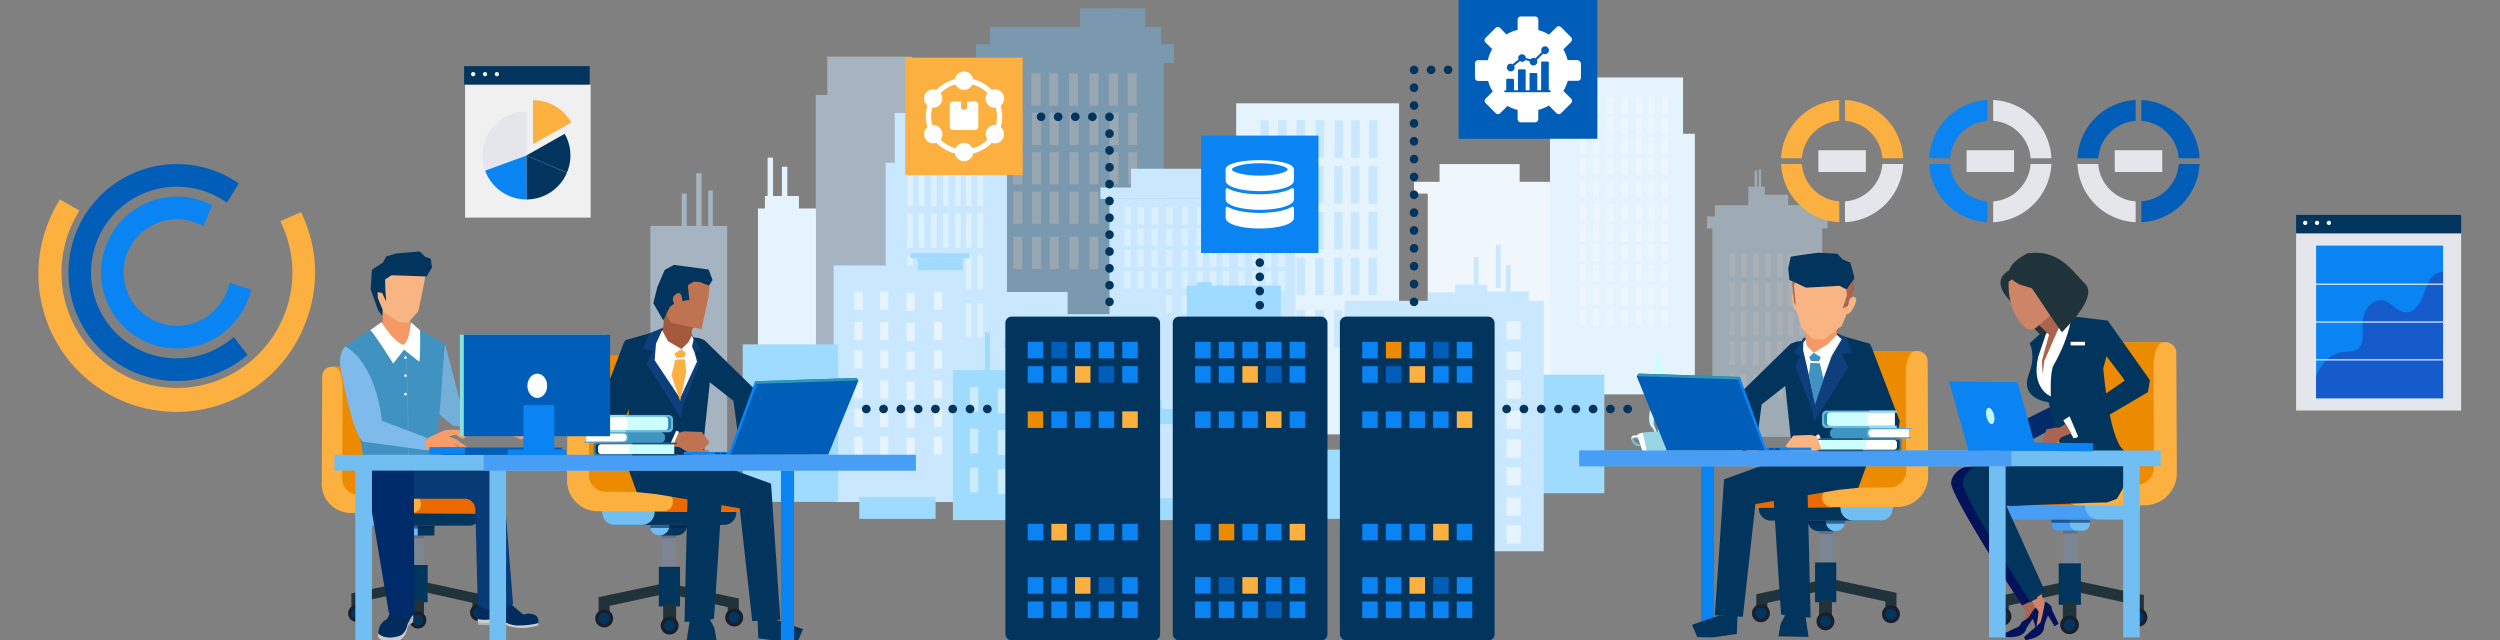 <svg id="design" xmlns="http://www.w3.org/2000/svg" viewBox="0 0 1171 300"><rect x="0" y="0" width="1171" height="300" fill="#808080" stroke="none"/><defs><style>.cls-1{fill:#7c8593;}.cls-2{fill:#66707f;}.cls-3{fill:#21333a;}.cls-4,.cls-56{fill:#02355e;}.cls-5{fill:#479ef4;}.cls-6{fill:#70bef2;}.cls-7{fill:#00234c;opacity:0.59;}.cls-8{fill:#21394c;}.cls-9{fill:#1a1e2a;}.cls-10{fill:#fbb040;}.cls-11{fill:#ed8b00;}.cls-12{fill:#ea6a00;}.cls-13{fill:#aa644f;}.cls-14{fill:#02135c;}.cls-15{fill:#ce8467;}.cls-16{fill:#002b6a;}.cls-17{fill:#fff;}.cls-18{opacity:0.41;}.cls-19{fill:#c9e8ff;}.cls-20{opacity:0.53;}.cls-21{fill:#e5f3fd;}.cls-22{fill:#f0f7fc;}.cls-23{opacity:0.34;}.cls-24{opacity:0.5;}.cls-25{opacity:0.28;}.cls-26{opacity:0.39;}.cls-27{fill:#9fdaff;}.cls-28{opacity:0.54;}.cls-29{opacity:0.46;}.cls-30{opacity:0.52;}.cls-31{fill:#f0f0f0;}.cls-32{fill:#e5e6eb;}.cls-33,.cls-54{fill:#0a84f2;}.cls-34{fill:#155bcc;}.cls-35,.cls-57{fill:#005eb8;}.cls-36{opacity:0;}.cls-37{fill:#f59a67;}.cls-38{fill:#f8b483;}.cls-39{fill:#b4b4b4;}.cls-40{fill:#cacccc;}.cls-41{fill:#022c5e;}.cls-42{fill:#012a5b;}.cls-43{fill:#f89c69;}.cls-44{fill:#73afd8;}.cls-45{fill:#4093c1;}.cls-46{fill:#4f9ec9;}.cls-47{fill:#b3b3b3;}.cls-48{fill:#cececc;}.cls-49{fill:#083a75;}.cls-50{fill:#7ebaeb;}.cls-51{fill:#0d3f7c;}.cls-52{fill:#a5593c;}.cls-53{fill:#bf7351;}.cls-54,.cls-55,.cls-56,.cls-57{fill-rule:evenodd;}.cls-55{fill:#2f96b2;}.cls-58{fill:#59abd9;}.cls-59{fill:#4094c2;}.cls-60{fill:#68b9dd;}.cls-61{fill:#2587b2;}.cls-62,.cls-70{fill:#ccfeff;}.cls-63{fill:#92e0f7;}.cls-64{fill:#387fa8;}.cls-65{fill:#103952;}.cls-66{fill:#1f5778;}.cls-67{fill:#86e2de;}.cls-68{fill:#a86751;}.cls-69{fill:#7bc6d8;}.cls-70{opacity:0.95;}.cls-71{fill:#98d6e3;}.cls-72{fill:#c0f7ff;}.cls-73,.cls-74,.cls-75,.cls-76,.cls-77,.cls-78,.cls-79{fill:none;stroke:#02355e;stroke-linecap:round;stroke-linejoin:round;stroke-width:4px;}.cls-74{stroke-dasharray:0.1 7.92;}.cls-75{stroke-dasharray:0.1 7.79;}.cls-76{stroke-dasharray:0.1 7.88;}.cls-77{stroke-dasharray:0.1 8.26;}.cls-78{stroke-dasharray:0.08 6.58;}.cls-79{stroke-dasharray:0.1 8;}</style></defs><rect class="cls-1" x="966.33" y="248.17" width="6.77" height="15.74" transform="translate(1939.43 512.08) rotate(-180)"/><rect class="cls-2" x="966.33" y="248.17" width="6.77" height="1.75" transform="translate(1939.43 498.09) rotate(180)"/><rect class="cls-3" x="935.5" y="279.45" width="5.42" height="7.23" transform="translate(1876.42 566.12) rotate(-180)"/><rect class="cls-3" x="998.73" y="278.81" width="5.42" height="8.13" transform="translate(2002.89 565.74) rotate(180)"/><polygon class="cls-3" points="973.16 272.16 973.5 277.47 1001.5 283.57 1004.21 278.71 973.16 272.16"/><polygon class="cls-3" points="966.57 272.63 966.26 277.94 938.3 284.21 935.56 279.37 966.57 272.63"/><rect class="cls-4" x="964.29" y="263.86" width="10.39" height="19.42" transform="translate(1938.98 547.15) rotate(180)"/><rect class="cls-3" x="966.21" y="282.16" width="6.32" height="8.36" transform="translate(1938.75 572.67) rotate(180)"/><path class="cls-5" d="M964.24,243.31h11.17a3.45,3.45,0,0,1,3.45,3.45v1.75a0,0,0,0,1,0,0H960.79a0,0,0,0,1,0,0v-1.75A3.45,3.45,0,0,1,964.24,243.31Z" transform="translate(1939.65 491.82) rotate(180)"/><path class="cls-6" d="M972.48,243.31h3.15a3.23,3.23,0,0,1,3.23,3.23v2a0,0,0,0,1,0,0h-9.37a0,0,0,0,1,0,0v-2.2A3,3,0,0,1,972.48,243.31Z" transform="translate(1948.35 491.82) rotate(180)"/><path class="cls-7" d="M978.86,244.69c0,.06,0,.11,0,.17h-18a3.55,3.55,0,0,1,0-.46v-1.09h18.07Z"/><path class="cls-5" d="M994.7,243.34H942.65a5.88,5.88,0,0,1-5.88-5.88h0a1.18,1.18,0,0,1,1.18-1.18h63.32a1.18,1.18,0,0,1,1.18,1.18h0C1002.45,240.71,998,243.34,994.7,243.34Z"/><path class="cls-6" d="M976.72,237.28v-1h25.73v1a6.25,6.25,0,0,1-6.43,6.06H983.15A6.25,6.25,0,0,1,976.72,237.28Z"/><rect class="cls-8" x="960.79" y="242.86" width="18.07" height="0.03"/><circle class="cls-9" cx="969.37" cy="292.66" r="4.4"/><path class="cls-4" d="M966.66,292.66a2.71,2.71,0,1,0,2.71-2.71A2.71,2.71,0,0,0,966.66,292.66Z"/><circle class="cls-9" cx="937.76" cy="288.71" r="4.4"/><circle class="cls-4" cx="937.76" cy="288.71" r="2.71"/><circle class="cls-9" cx="1001.44" cy="289.16" r="4.4"/><path class="cls-4" d="M998.73,289.16a2.71,2.71,0,1,0,2.71-2.71A2.72,2.72,0,0,0,998.73,289.16Z"/><path class="cls-10" d="M929.57,237l75-.3a15.13,15.13,0,0,0,15.06-15.19l-.24-56.21a5,5,0,0,0-5-5l-39.6.32c-6.09,0,6.3,31.94,6.32,38l-13.21,28.62-38.38,0a4.57,4.57,0,0,0-4.57,4.59v.49A4.63,4.63,0,0,0,929.57,237Z"/><path class="cls-11" d="M961.31,227.28l39.37-.16a8.28,8.28,0,0,0,8.25-8.32l-.22-45.31c-.16-8.21,1.79-13,4.67-13.18l-43.56.14c-6.8.05-8.77,6.45-8.74,14.33Z"/><path class="cls-12" d="M925.11,230.55a4.57,4.57,0,0,1,4.38-3.27l43.46,0c-6.34,0-7.61,9.08.16,9.53l-43.54.18a4.63,4.63,0,0,1-4.46-3.33Z"/><path class="cls-12" d="M965.83,229.6l-4.57-13.88c.66,8-3.22,11.2-9.8,11.56l14.37,3.25Z"/><path class="cls-13" d="M948.36,225.83l-13.31-8.53-14.73,1.47s-5.65,1.69-6.42,7.27c-.69,5.08,29.74,52.3,35.24,60.79.55.85-2.76,5.65-2.76,5.65l5.69-4.78,2.18-.45-20.62-52s7.4.18,7.4-.16S948.36,225.83,948.36,225.83Z"/><path class="cls-14" d="M953.27,284.88c-1.2,1-2.68,4.05-3.48,4.66a23.85,23.85,0,0,1-2.64,1.71l-1.46,2.2h0l-2.55,1.14-4.41,2.21.39,1.49s8.9,1.27,10-3.9c0,0,2.86-4.71,3.17-4.34a53,53,0,0,1,1.53,5.54l2.23-.71-1.32-7,.2-1.55S954.22,284.5,953.27,284.88Z"/><path class="cls-15" d="M953.82,225.8l-13.12-7.63-14.79,0s-5.79,2.3-6.55,7.88S955,286.57,955,286.57l-1.26,7.79,3.77-3.67.72-7.2-19.14-48.28s7.4.19,7.39-.16S953.82,225.8,953.82,225.8Z"/><polygon class="cls-13" points="969.18 186.21 944.36 198.62 938.56 201.95 935.8 210.76 937.84 210.74 940.15 210.9 943.97 207.72 948.34 207.64 973.25 194.72 969.18 186.21"/><path class="cls-16" d="M945.31,203.71a4.77,4.77,0,0,0-1-2.43c-.29-.72-.56-1.44-.81-2.17l.86-.49,24.82-12.41,4.06,8.51-24.9,12.92-1.64,0A31,31,0,0,0,945.31,203.71Z"/><path class="cls-14" d="M957.83,282.11s-1.48,9-2.33,9.7c-.42.35-1.69,1.66-1.69,1.66l-2.17,1.76L948,298.51l.76,1.34s8.93-1.09,8.68-6.38c0,0,1.54-5.29,1.94-5a56.35,56.35,0,0,1,2.91,4.94l2-1.26-3.09-6.39-.2-1.54S958.66,281.5,957.83,282.11Z"/><path class="cls-4" d="M972.69,148.39l14.59,1.79,19.74,27.9-.95,5.6L969.33,205.3l-3.53-6.81,29.43-20.23c-.09-.42-8.54-11.38-8.54-11.38l-1.54,5.63s2.71,32.27,9.22,38.06c8.58,7.62-3.25,23.26-2.86,23.09s-5.07,2-5,1.73S941.42,237,941.42,237l-3.89-21,28.12-5.12-6.11-22.48s-13.81-1.36-9.19-13.33c3.46-8.93.32-14.25.32-14.25l4.67-4.21Z"/><path class="cls-17" d="M969.39,195l-2.94,1.86,4.84,8.44s2.39-.26,2-1.15S969.39,195,969.39,195Z"/><path class="cls-17" d="M944.56,198l-2.93,1.86,4.84,8.44s2.39-.26,2-1.15S944.56,198,944.56,198Z"/><path class="cls-17" d="M964.27,153c0-.25,5.62-2.42,5.62-2.42s-1.39,9.17-8,20.47c-1.78,3.06-1.28,14.65-1.28,14.65s-9.4-3.55-5.91-18.56l3.69-10.94Z"/><path class="cls-3" d="M945.11,124.93s-14.05,3.33-5.11,14.24,16.06,18,16.06,18l3.1-1.46Z"/><polygon class="cls-13" points="949.74 147.08 959.77 156.83 959.77 156.83 956.39 169 956.82 175.53 957.53 169.18 962.34 158.09 964.7 152.88 951.97 135.04 949.74 147.08"/><path class="cls-15" d="M948.5,153.35a4,4,0,0,0,5.15.14c5.85-4.61,19.42-16.62,10.4-22.62-11.3-7.53-23.17,1-23.17,1S939.66,145.47,948.5,153.35Z"/><path class="cls-3" d="M949.74,118.64s-16.71,7.9-3.88,14.56l5.9,1.84s14,21,14.11,20.56,17.23-16.08,10.88-22.53S964.31,116.59,949.74,118.64Z"/><polygon class="cls-13" points="967.51 198.47 964.99 200.17 958.6 200.98 955.83 209.78 957.88 209.77 960.18 209.92 964 206.75 965.49 204.86 970.21 202.97 967.51 198.47"/><rect class="cls-17" x="969.88" y="160.1" width="6.73" height="1.69"/><path class="cls-14" d="M948.36,225.83l-13.31-8.53-14.73,1.47s-5.65,1.69-6.42,7.27,33.15,57.55,33.15,57.55l7.2-3.31-20.62-45s7.4.18,7.4-.16S948.36,225.83,948.36,225.83Z"/><path class="cls-4" d="M953.82,225.8l12.75-14.9-40.66,7.23s-5.79,2.3-6.55,7.88,31.71,56.15,31.71,56.15l6.79-5.26-18.09-40s11.3-.31,11.3-.65S953.82,225.8,953.82,225.8Z"/><g class="cls-18"><rect class="cls-19" x="818.89" y="87.42" width="7.73" height="10.88"/><rect class="cls-19" x="825.15" y="91.23" width="12.4" height="6.51"/><rect class="cls-19" x="823.82" y="79.32" width="1.06" height="9.49"/><rect class="cls-19" x="821.89" y="79.97" width="1.17" height="9.95"/><rect class="cls-19" x="803.26" y="96.09" width="48.74" height="6.3"/><rect class="cls-19" x="799.56" y="101.32" width="56.47" height="5.69"/><rect class="cls-19" x="802.1" y="105.16" width="51.39" height="99.47"/><g class="cls-20"><rect class="cls-17" x="810.2" y="118.63" width="2.56" height="11.18"/><rect class="cls-17" x="815.55" y="118.63" width="2.56" height="11.18"/><rect class="cls-17" x="821.13" y="118.63" width="2.56" height="11.18"/><rect class="cls-17" x="826.94" y="118.63" width="2.56" height="11.18"/><rect class="cls-17" x="832.6" y="118.63" width="2.56" height="11.18"/><rect class="cls-17" x="837.63" y="118.63" width="2.56" height="11.18"/><rect class="cls-17" x="842.98" y="118.63" width="2.56" height="11.18"/><rect class="cls-17" x="810.05" y="132.31" width="2.56" height="11.18"/><rect class="cls-17" x="815.39" y="132.31" width="2.56" height="11.18"/><rect class="cls-17" x="821.13" y="132.31" width="2.56" height="11.18"/><rect class="cls-17" x="826.79" y="132.31" width="2.56" height="11.18"/><rect class="cls-17" x="832.44" y="132.31" width="2.56" height="11.18"/><rect class="cls-17" x="837.48" y="132.31" width="2.56" height="11.18"/><rect class="cls-17" x="842.83" y="132.31" width="2.56" height="11.18"/><rect class="cls-17" x="842.98" y="132.31" width="2.56" height="11.18"/><rect class="cls-17" x="810.05" y="145.99" width="2.56" height="11.18"/><rect class="cls-17" x="815.39" y="145.99" width="2.56" height="11.18"/><rect class="cls-17" x="821.13" y="145.99" width="2.56" height="11.18"/><rect class="cls-17" x="826.79" y="145.99" width="2.56" height="11.18"/><rect class="cls-17" x="832.44" y="145.99" width="2.56" height="11.18"/><rect class="cls-17" x="837.48" y="145.99" width="2.56" height="11.18"/><rect class="cls-17" x="842.83" y="145.99" width="2.56" height="11.18"/><rect class="cls-17" x="842.98" y="145.99" width="2.56" height="11.18"/><rect class="cls-17" x="810.05" y="159.68" width="2.56" height="11.18"/><rect class="cls-17" x="815.39" y="159.68" width="2.56" height="11.18"/><rect class="cls-17" x="821.13" y="159.68" width="2.56" height="11.18"/><rect class="cls-17" x="826.79" y="159.68" width="2.56" height="11.18"/><rect class="cls-17" x="832.44" y="159.68" width="2.56" height="11.18"/><rect class="cls-17" x="837.48" y="159.68" width="2.56" height="11.18"/><rect class="cls-17" x="842.83" y="159.68" width="2.56" height="11.18"/><rect class="cls-17" x="810.05" y="175.36" width="2.56" height="11.18"/><rect class="cls-17" x="815.39" y="175.36" width="2.56" height="11.18"/><rect class="cls-17" x="821.13" y="175.36" width="2.56" height="11.18"/><rect class="cls-17" x="826.79" y="175.36" width="2.56" height="11.18"/><rect class="cls-17" x="832.44" y="175.36" width="2.56" height="11.18"/><rect class="cls-17" x="837.48" y="175.36" width="2.56" height="11.18"/><rect class="cls-17" x="842.83" y="175.36" width="2.56" height="11.18"/></g></g><g class="cls-18"><rect class="cls-6" x="523.77" y="3.92" width="12.69" height="12.97"/><rect class="cls-6" x="505.86" y="3.92" width="20.35" height="11.54"/><rect class="cls-6" x="463.78" y="12.61" width="79.99" height="9.74"/><rect class="cls-6" x="457.17" y="20.69" width="92.68" height="8.79"/><rect class="cls-6" x="460.81" y="26.47" width="84.34" height="153.76"/><g class="cls-20"><rect class="cls-17" x="528.19" y="34.37" width="4.2" height="15.09"/><rect class="cls-17" x="519.41" y="34.37" width="4.2" height="15.09"/><rect class="cls-17" x="510.26" y="34.37" width="4.2" height="15.09"/><rect class="cls-17" x="500.72" y="34.37" width="4.2" height="15.09"/><rect class="cls-17" x="491.43" y="34.37" width="4.2" height="15.09"/><rect class="cls-17" x="483.16" y="34.37" width="4.2" height="15.09"/><rect class="cls-17" x="474.39" y="34.37" width="4.2" height="15.09"/><rect class="cls-17" x="528.44" y="52.83" width="4.2" height="15.09"/><rect class="cls-17" x="519.67" y="52.83" width="4.2" height="15.09"/><rect class="cls-17" x="510.26" y="52.83" width="4.2" height="15.09"/><rect class="cls-17" x="500.97" y="52.83" width="4.2" height="15.09"/><rect class="cls-17" x="491.69" y="52.83" width="4.2" height="15.09"/><rect class="cls-17" x="483.42" y="52.83" width="4.2" height="15.09"/><rect class="cls-17" x="474.64" y="52.83" width="4.2" height="15.09"/><rect class="cls-17" x="474.39" y="52.83" width="4.2" height="15.09"/><rect class="cls-17" x="528.44" y="71.29" width="4.2" height="15.09"/><rect class="cls-17" x="519.67" y="71.29" width="4.2" height="15.09"/><rect class="cls-17" x="510.26" y="71.29" width="4.2" height="15.09"/><rect class="cls-17" x="500.97" y="71.29" width="4.2" height="15.09"/><rect class="cls-17" x="491.69" y="71.29" width="4.2" height="15.09"/><rect class="cls-17" x="483.42" y="71.29" width="4.2" height="15.09"/><rect class="cls-17" x="474.64" y="71.29" width="4.2" height="15.09"/><rect class="cls-17" x="474.39" y="71.29" width="4.2" height="15.09"/><rect class="cls-17" x="528.44" y="89.75" width="4.2" height="15.09"/><rect class="cls-17" x="519.67" y="89.75" width="4.2" height="15.09"/><rect class="cls-17" x="510.26" y="89.75" width="4.2" height="15.09"/><rect class="cls-17" x="500.97" y="89.75" width="4.2" height="15.09"/><rect class="cls-17" x="491.69" y="89.75" width="4.2" height="15.09"/><rect class="cls-17" x="483.42" y="89.75" width="4.2" height="15.09"/><rect class="cls-17" x="474.64" y="89.75" width="4.2" height="15.09"/><rect class="cls-17" x="528.44" y="110.9" width="4.2" height="15.09"/><rect class="cls-17" x="519.67" y="110.9" width="4.2" height="15.09"/><rect class="cls-17" x="510.26" y="110.9" width="4.2" height="15.09"/><rect class="cls-17" x="500.97" y="110.9" width="4.2" height="15.09"/><rect class="cls-17" x="491.69" y="110.9" width="4.2" height="15.09"/><rect class="cls-17" x="483.42" y="110.9" width="4.2" height="15.09"/><rect class="cls-17" x="474.64" y="110.9" width="4.2" height="15.09"/></g></g><rect class="cls-21" x="579.03" y="48.39" width="76.29" height="155.07"/><rect class="cls-19" x="590.34" y="56.35" width="3.97" height="17.53"/><rect class="cls-19" x="598.64" y="56.35" width="3.97" height="17.53"/><rect class="cls-19" x="607.3" y="56.35" width="3.97" height="17.53"/><rect class="cls-19" x="616.32" y="56.35" width="3.97" height="17.53"/><rect class="cls-19" x="625.11" y="56.35" width="3.97" height="17.53"/><rect class="cls-19" x="632.93" y="56.35" width="3.97" height="17.53"/><rect class="cls-19" x="641.23" y="56.35" width="3.97" height="17.53"/><rect class="cls-19" x="590.1" y="77.81" width="3.97" height="17.53"/><rect class="cls-19" x="598.4" y="77.81" width="3.97" height="17.53"/><rect class="cls-19" x="607.3" y="77.81" width="3.97" height="17.53"/><rect class="cls-19" x="616.08" y="77.81" width="3.97" height="17.53"/><rect class="cls-19" x="624.87" y="77.81" width="3.97" height="17.53"/><rect class="cls-19" x="632.69" y="77.81" width="3.97" height="17.53"/><rect class="cls-19" x="640.99" y="77.81" width="3.97" height="17.53"/><rect class="cls-19" x="641.23" y="77.81" width="3.97" height="17.53"/><rect class="cls-19" x="590.1" y="99.26" width="3.97" height="17.53"/><rect class="cls-19" x="598.4" y="99.26" width="3.97" height="17.53"/><rect class="cls-19" x="607.3" y="99.26" width="3.97" height="17.53"/><rect class="cls-19" x="616.08" y="99.26" width="3.97" height="17.53"/><rect class="cls-19" x="624.87" y="99.26" width="3.97" height="17.53"/><rect class="cls-19" x="632.69" y="99.26" width="3.97" height="17.53"/><rect class="cls-19" x="640.99" y="99.26" width="3.97" height="17.53"/><rect class="cls-19" x="641.23" y="99.26" width="3.97" height="17.53"/><rect class="cls-19" x="590.1" y="120.71" width="3.97" height="17.53"/><rect class="cls-19" x="598.4" y="120.71" width="3.97" height="17.53"/><rect class="cls-19" x="607.3" y="120.71" width="3.97" height="17.53"/><rect class="cls-19" x="616.08" y="120.71" width="3.97" height="17.53"/><rect class="cls-19" x="624.87" y="120.71" width="3.97" height="17.53"/><rect class="cls-19" x="632.69" y="120.71" width="3.97" height="17.53"/><rect class="cls-19" x="640.99" y="120.71" width="3.97" height="17.53"/><rect class="cls-19" x="590.1" y="145.29" width="3.97" height="17.53"/><rect class="cls-19" x="598.4" y="145.29" width="3.97" height="17.53"/><rect class="cls-19" x="607.3" y="145.29" width="3.97" height="17.53"/><rect class="cls-19" x="616.08" y="145.29" width="3.97" height="17.53"/><rect class="cls-19" x="624.87" y="145.29" width="3.97" height="17.53"/><rect class="cls-19" x="632.69" y="145.29" width="3.97" height="17.53"/><rect class="cls-19" x="640.99" y="145.29" width="3.97" height="17.53"/><rect class="cls-19" x="748.3" y="77.01" width="5.98" height="8.77"/><rect class="cls-19" x="761.89" y="75.19" width="8.15" height="8.47"/><rect class="cls-22" x="674.29" y="76.87" width="37.51" height="10.65"/><rect class="cls-22" x="662.33" y="85.16" width="104.36" height="5.52"/><rect class="cls-22" x="668.76" y="87.92" width="93.04" height="94.7"/><rect class="cls-21" x="358.28" y="91.81" width="15.94" height="8.54"/><rect class="cls-21" x="355.02" y="97.65" width="27.18" height="99.07"/><rect class="cls-21" x="359.55" y="73.84" width="2.54" height="17.97"/><rect class="cls-21" x="366.25" y="78.1" width="2.54" height="15.05"/><rect class="cls-19" x="438.11" y="136.74" width="61.97" height="86.04"/><rect class="cls-19" x="496.09" y="147.18" width="25" height="81.85"/><rect class="cls-19" x="529.74" y="79.04" width="72.02" height="10.97"/><rect class="cls-19" x="515.43" y="87.82" width="95.19" height="5.34"/><rect class="cls-19" x="519.69" y="93.16" width="86.97" height="115.54"/><g class="cls-23"><rect class="cls-17" x="532.87" y="96.95" width="2.99" height="8.17"/><rect class="cls-17" x="526.75" y="96.95" width="2.99" height="8.17"/><rect class="cls-17" x="539.53" y="96.95" width="2.99" height="8.17"/><rect class="cls-17" x="546.32" y="96.95" width="2.99" height="8.17"/><rect class="cls-17" x="553.66" y="96.95" width="2.99" height="8.17"/><rect class="cls-17" x="560.63" y="96.95" width="2.99" height="8.17"/><rect class="cls-17" x="566.89" y="96.95" width="2.99" height="8.17"/><rect class="cls-17" x="572.86" y="96.95" width="2.99" height="8.17"/><rect class="cls-17" x="580.2" y="96.95" width="2.99" height="8.17"/><rect class="cls-17" x="586.82" y="96.95" width="2.99" height="8.17"/><rect class="cls-17" x="592.7" y="96.95" width="2.99" height="8.17"/><rect class="cls-17" x="598.95" y="96.95" width="2.99" height="8.17"/><rect class="cls-17" x="532.69" y="106.94" width="2.99" height="8.17"/><rect class="cls-17" x="526.57" y="106.94" width="2.99" height="8.17"/><rect class="cls-17" x="539.35" y="106.94" width="2.99" height="8.17"/><rect class="cls-17" x="546.14" y="106.94" width="2.99" height="8.17"/><rect class="cls-17" x="553.48" y="106.94" width="2.99" height="8.17"/><rect class="cls-17" x="560.45" y="106.94" width="2.99" height="8.17"/><rect class="cls-17" x="566.7" y="106.94" width="2.99" height="8.17"/><rect class="cls-17" x="572.68" y="106.94" width="2.99" height="8.17"/><rect class="cls-17" x="580.02" y="106.94" width="2.99" height="8.17"/><rect class="cls-17" x="586.63" y="106.94" width="2.99" height="8.17"/><rect class="cls-17" x="592.52" y="106.94" width="2.99" height="8.17"/><rect class="cls-17" x="598.77" y="106.94" width="2.99" height="8.17"/><rect class="cls-17" x="598.95" y="106.94" width="2.99" height="8.17"/><rect class="cls-17" x="532.69" y="116.94" width="2.99" height="8.17"/><rect class="cls-17" x="526.57" y="116.94" width="2.99" height="8.17"/><rect class="cls-17" x="539.35" y="116.94" width="2.99" height="8.17"/><rect class="cls-17" x="546.14" y="116.94" width="2.99" height="8.17"/><rect class="cls-17" x="553.48" y="116.94" width="2.99" height="8.17"/><rect class="cls-17" x="560.45" y="116.94" width="2.99" height="8.17"/><rect class="cls-17" x="566.7" y="116.94" width="2.99" height="8.17"/><rect class="cls-17" x="572.68" y="116.94" width="2.99" height="8.17"/><rect class="cls-17" x="580.02" y="116.94" width="2.99" height="8.17"/><rect class="cls-17" x="586.63" y="116.94" width="2.99" height="8.17"/><rect class="cls-17" x="592.52" y="116.94" width="2.99" height="8.17"/><rect class="cls-17" x="598.77" y="116.94" width="2.99" height="8.17"/><rect class="cls-17" x="598.95" y="116.94" width="2.99" height="8.17"/><rect class="cls-17" x="532.69" y="126.94" width="2.99" height="8.17"/><rect class="cls-17" x="526.57" y="126.94" width="2.99" height="8.17"/><rect class="cls-17" x="539.35" y="126.94" width="2.99" height="8.17"/><rect class="cls-17" x="546.14" y="126.94" width="2.99" height="8.17"/><rect class="cls-17" x="553.48" y="126.94" width="2.99" height="8.17"/><rect class="cls-17" x="560.45" y="126.94" width="2.99" height="8.17"/><rect class="cls-17" x="566.7" y="126.94" width="2.99" height="8.17"/><rect class="cls-17" x="572.68" y="126.94" width="2.99" height="8.17"/><rect class="cls-17" x="580.02" y="126.94" width="2.99" height="8.17"/><rect class="cls-17" x="586.63" y="126.94" width="2.99" height="8.17"/><rect class="cls-17" x="592.52" y="126.94" width="2.99" height="8.17"/><rect class="cls-17" x="598.77" y="126.94" width="2.99" height="8.17"/><rect class="cls-17" x="598.95" y="128.4" width="2.99" height="8.17"/><rect class="cls-17" x="546.14" y="138.39" width="2.99" height="8.17"/><rect class="cls-17" x="553.48" y="138.39" width="2.99" height="8.17"/><rect class="cls-17" x="560.45" y="138.39" width="2.99" height="8.17"/><rect class="cls-17" x="566.7" y="138.39" width="2.99" height="8.17"/><rect class="cls-17" x="572.68" y="138.39" width="2.99" height="8.17"/><rect class="cls-17" x="580.02" y="138.39" width="2.99" height="8.17"/></g><rect class="cls-19" x="634.17" y="165.96" width="28.58" height="43.02"/><rect class="cls-21" x="726.02" y="62.66" width="67.85" height="122.06"/><rect class="cls-21" x="731.81" y="36.29" width="56.53" height="30.62"/><rect class="cls-19" x="414.85" y="76.23" width="56.8" height="107.94"/><rect class="cls-19" x="419.1" y="52.91" width="47.32" height="27.08"/><g class="cls-24"><rect class="cls-19" x="382.09" y="44.48" width="51.27" height="139.22"/><rect class="cls-19" x="387.49" y="26.53" width="39.77" height="18.61"/><rect class="cls-19" x="304.63" y="105.79" width="35.96" height="122.57"/><rect class="cls-19" x="319.3" y="90.66" width="2.36" height="20.89"/><rect class="cls-19" x="326.09" y="81.16" width="2.54" height="29.15"/><rect class="cls-19" x="331.71" y="89.24" width="2.17" height="24.04"/></g><g class="cls-25"><rect class="cls-17" x="740.1" y="45.41" width="2.99" height="7.73"/><rect class="cls-17" x="746.35" y="45.41" width="2.99" height="7.73"/><rect class="cls-17" x="752.88" y="45.41" width="2.99" height="7.73"/><rect class="cls-17" x="759.67" y="45.41" width="2.99" height="7.73"/><rect class="cls-17" x="766.28" y="45.41" width="2.99" height="7.73"/><rect class="cls-17" x="772.17" y="45.41" width="2.99" height="7.73"/><rect class="cls-17" x="778.42" y="45.41" width="2.99" height="7.73"/><rect class="cls-17" x="739.92" y="54.87" width="2.99" height="7.73"/><rect class="cls-17" x="746.17" y="54.87" width="2.99" height="7.73"/><rect class="cls-17" x="752.88" y="54.87" width="2.99" height="7.73"/><rect class="cls-17" x="759.49" y="54.87" width="2.99" height="7.73"/><rect class="cls-17" x="766.1" y="54.87" width="2.99" height="7.73"/><rect class="cls-17" x="771.99" y="54.87" width="2.99" height="7.73"/><rect class="cls-17" x="778.24" y="54.87" width="2.99" height="7.73"/><rect class="cls-17" x="778.42" y="54.87" width="2.99" height="7.73"/><rect class="cls-17" x="739.92" y="64.34" width="2.99" height="7.73"/><rect class="cls-17" x="746.17" y="64.34" width="2.99" height="7.73"/><rect class="cls-17" x="752.88" y="64.34" width="2.99" height="7.73"/><rect class="cls-17" x="759.49" y="64.34" width="2.99" height="7.73"/><rect class="cls-17" x="766.1" y="64.34" width="2.99" height="7.73"/><rect class="cls-17" x="771.99" y="64.34" width="2.99" height="7.73"/><rect class="cls-17" x="778.24" y="64.34" width="2.99" height="7.73"/><rect class="cls-17" x="778.42" y="64.34" width="2.99" height="7.73"/><rect class="cls-17" x="739.92" y="73.8" width="2.99" height="7.73"/><rect class="cls-17" x="746.17" y="73.8" width="2.99" height="7.73"/><rect class="cls-17" x="752.88" y="73.8" width="2.99" height="7.73"/><rect class="cls-17" x="759.49" y="73.8" width="2.99" height="7.73"/><rect class="cls-17" x="766.1" y="73.8" width="2.99" height="7.73"/><rect class="cls-17" x="771.99" y="73.8" width="2.99" height="7.73"/><rect class="cls-17" x="778.24" y="73.8" width="2.99" height="7.73"/><rect class="cls-17" x="739.92" y="84.64" width="2.99" height="7.73"/><rect class="cls-17" x="746.17" y="84.64" width="2.99" height="7.73"/><rect class="cls-17" x="752.88" y="84.64" width="2.99" height="7.73"/><rect class="cls-17" x="759.49" y="84.64" width="2.99" height="7.73"/><rect class="cls-17" x="766.1" y="84.64" width="2.99" height="7.73"/><rect class="cls-17" x="771.99" y="84.64" width="2.99" height="7.73"/><rect class="cls-17" x="778.24" y="84.64" width="2.99" height="7.73"/></g><g class="cls-25"><rect class="cls-17" x="740.1" y="95.65" width="2.99" height="7.73"/><rect class="cls-17" x="746.35" y="95.65" width="2.99" height="7.73"/><rect class="cls-17" x="752.88" y="95.65" width="2.99" height="7.73"/><rect class="cls-17" x="759.67" y="95.65" width="2.99" height="7.73"/><rect class="cls-17" x="766.28" y="95.65" width="2.99" height="7.73"/><rect class="cls-17" x="772.17" y="95.65" width="2.99" height="7.73"/><rect class="cls-17" x="778.42" y="95.65" width="2.99" height="7.73"/><rect class="cls-17" x="739.92" y="105.11" width="2.99" height="7.73"/><rect class="cls-17" x="746.17" y="105.11" width="2.99" height="7.73"/><rect class="cls-17" x="752.88" y="105.11" width="2.99" height="7.73"/><rect class="cls-17" x="759.49" y="105.11" width="2.99" height="7.73"/><rect class="cls-17" x="766.1" y="105.11" width="2.99" height="7.73"/><rect class="cls-17" x="771.99" y="105.11" width="2.99" height="7.73"/><rect class="cls-17" x="778.24" y="105.11" width="2.99" height="7.73"/><rect class="cls-17" x="778.42" y="105.11" width="2.99" height="7.73"/><rect class="cls-17" x="739.92" y="114.57" width="2.99" height="7.73"/><rect class="cls-17" x="746.17" y="114.57" width="2.99" height="7.73"/><rect class="cls-17" x="752.88" y="114.57" width="2.99" height="7.73"/><rect class="cls-17" x="759.49" y="114.57" width="2.99" height="7.73"/><rect class="cls-17" x="766.1" y="114.57" width="2.99" height="7.73"/><rect class="cls-17" x="771.99" y="114.57" width="2.99" height="7.73"/><rect class="cls-17" x="778.24" y="114.57" width="2.99" height="7.73"/><rect class="cls-17" x="778.42" y="114.57" width="2.99" height="7.73"/><rect class="cls-17" x="739.92" y="124.03" width="2.99" height="7.73"/><rect class="cls-17" x="746.17" y="124.03" width="2.99" height="7.73"/><rect class="cls-17" x="752.88" y="124.03" width="2.99" height="7.73"/><rect class="cls-17" x="759.49" y="124.03" width="2.99" height="7.73"/><rect class="cls-17" x="766.1" y="124.03" width="2.99" height="7.73"/><rect class="cls-17" x="771.99" y="124.03" width="2.99" height="7.73"/><rect class="cls-17" x="778.24" y="124.03" width="2.99" height="7.73"/><rect class="cls-17" x="739.92" y="134.88" width="2.99" height="7.73"/><rect class="cls-17" x="746.17" y="134.88" width="2.99" height="7.73"/><rect class="cls-17" x="752.88" y="134.88" width="2.99" height="7.73"/><rect class="cls-17" x="759.49" y="134.88" width="2.99" height="7.73"/><rect class="cls-17" x="766.1" y="134.88" width="2.99" height="7.73"/><rect class="cls-17" x="771.99" y="134.88" width="2.99" height="7.73"/><rect class="cls-17" x="778.24" y="134.88" width="2.99" height="7.73"/><rect class="cls-17" x="739.92" y="144.68" width="2.99" height="7.73"/><rect class="cls-17" x="746.17" y="144.68" width="2.99" height="7.73"/><rect class="cls-17" x="752.88" y="144.68" width="2.99" height="7.73"/><rect class="cls-17" x="759.49" y="144.68" width="2.99" height="7.73"/><rect class="cls-17" x="766.1" y="144.68" width="2.99" height="7.73"/><rect class="cls-17" x="771.99" y="144.68" width="2.99" height="7.73"/><rect class="cls-17" x="778.24" y="144.68" width="2.99" height="7.73"/></g><g class="cls-26"><rect class="cls-17" x="425.16" y="60.78" width="2.56" height="16.02"/><rect class="cls-17" x="430.51" y="60.78" width="2.56" height="16.02"/><rect class="cls-17" x="436.09" y="60.78" width="2.56" height="16.02"/><rect class="cls-17" x="441.9" y="60.78" width="2.56" height="16.02"/><rect class="cls-17" x="447.56" y="60.78" width="2.56" height="16.02"/><rect class="cls-17" x="452.6" y="60.78" width="2.56" height="16.02"/><rect class="cls-17" x="457.95" y="60.78" width="2.56" height="16.02"/><rect class="cls-17" x="425" y="80.37" width="2.56" height="16.02"/><rect class="cls-17" x="430.35" y="80.37" width="2.56" height="16.02"/><rect class="cls-17" x="436.09" y="80.37" width="2.56" height="16.02"/><rect class="cls-17" x="441.75" y="80.37" width="2.56" height="16.02"/><rect class="cls-17" x="447.41" y="80.37" width="2.56" height="16.02"/><rect class="cls-17" x="452.45" y="80.37" width="2.56" height="16.02"/><rect class="cls-17" x="457.8" y="80.37" width="2.56" height="16.02"/><rect class="cls-17" x="457.95" y="80.37" width="2.56" height="16.02"/><rect class="cls-17" x="425" y="99.97" width="2.56" height="16.02"/><rect class="cls-17" x="430.35" y="99.97" width="2.56" height="16.02"/><rect class="cls-17" x="436.09" y="99.97" width="2.56" height="16.02"/><rect class="cls-17" x="441.75" y="99.97" width="2.56" height="16.02"/><rect class="cls-17" x="447.41" y="99.97" width="2.56" height="16.02"/><rect class="cls-17" x="452.45" y="99.97" width="2.56" height="16.02"/><rect class="cls-17" x="457.8" y="99.97" width="2.56" height="16.02"/><rect class="cls-17" x="457.95" y="99.97" width="2.56" height="16.02"/><rect class="cls-17" x="425" y="119.57" width="2.56" height="16.02"/><rect class="cls-17" x="430.35" y="119.57" width="2.56" height="16.02"/><rect class="cls-17" x="436.09" y="119.57" width="2.56" height="16.02"/><rect class="cls-17" x="441.75" y="119.57" width="2.56" height="16.02"/><rect class="cls-17" x="447.41" y="119.57" width="2.56" height="16.02"/><rect class="cls-17" x="452.45" y="119.57" width="2.56" height="16.02"/><rect class="cls-17" x="457.8" y="119.57" width="2.56" height="16.02"/><rect class="cls-17" x="425" y="142.03" width="2.56" height="16.02"/><rect class="cls-17" x="430.35" y="142.03" width="2.56" height="16.02"/><rect class="cls-17" x="436.09" y="142.03" width="2.56" height="16.02"/><rect class="cls-17" x="441.75" y="142.03" width="2.56" height="16.02"/><rect class="cls-17" x="447.41" y="142.03" width="2.56" height="16.02"/><rect class="cls-17" x="452.45" y="142.03" width="2.56" height="16.02"/><rect class="cls-17" x="457.8" y="142.03" width="2.56" height="16.02"/></g><rect class="cls-27" x="526.33" y="187.26" width="17.68" height="8.56"/><rect class="cls-27" x="712.03" y="175.48" width="39.44" height="55.56"/><rect class="cls-27" x="510.8" y="191.53" width="41.02" height="52.08"/><rect class="cls-19" x="390.49" y="124.35" width="60.56" height="110.79"/><rect class="cls-27" x="426.49" y="118.62" width="27.63" height="2.36"/><rect class="cls-27" x="429.84" y="120.98" width="21.21" height="5.56"/><rect class="cls-27" x="402.51" y="232.79" width="35.72" height="10.24"/><rect class="cls-27" x="347.89" y="161.3" width="44.65" height="73.78"/><rect class="cls-27" x="446.33" y="173.36" width="56.93" height="70.25"/><rect class="cls-27" x="474.52" y="161.4" width="18.7" height="13.92"/><rect class="cls-27" x="470.33" y="159.77" width="26.23" height="3.07"/><rect class="cls-27" x="461.4" y="155.71" width="2.23" height="20.33"/><rect class="cls-27" x="590.78" y="210.61" width="57.79" height="32.42"/><rect class="cls-27" x="555.87" y="133.78" width="44.09" height="76.17"/><rect class="cls-27" x="604.99" y="232.79" width="8.56" height="10.24"/><rect class="cls-19" x="629.87" y="140.9" width="93.21" height="117.31"/><g class="cls-28"><rect class="cls-17" x="640.75" y="150.45" width="6.7" height="8.52"/><rect class="cls-17" x="663.22" y="151" width="6.7" height="8.52"/><rect class="cls-17" x="684.71" y="150.45" width="6.7" height="8.52"/><rect class="cls-17" x="705.64" y="150.45" width="6.7" height="8.52"/><rect class="cls-17" x="640.75" y="164.7" width="6.7" height="8.52"/><rect class="cls-17" x="663.22" y="165.25" width="6.7" height="8.52"/><rect class="cls-17" x="684.71" y="164.7" width="6.7" height="8.52"/><rect class="cls-17" x="705.64" y="164.7" width="6.7" height="8.52"/><rect class="cls-17" x="640.75" y="178.18" width="6.7" height="8.52"/><rect class="cls-17" x="663.22" y="178.72" width="6.7" height="8.52"/><rect class="cls-17" x="684.71" y="178.18" width="6.7" height="8.52"/><rect class="cls-17" x="705.64" y="178.18" width="6.7" height="8.52"/><rect class="cls-17" x="640.75" y="192.35" width="6.7" height="8.52"/><rect class="cls-17" x="663.22" y="192.9" width="6.7" height="8.52"/><rect class="cls-17" x="684.71" y="192.35" width="6.7" height="8.52"/><rect class="cls-17" x="705.64" y="192.35" width="6.7" height="8.52"/><rect class="cls-17" x="640.75" y="205.83" width="6.7" height="8.52"/><rect class="cls-17" x="663.22" y="206.37" width="6.7" height="8.52"/><rect class="cls-17" x="684.71" y="205.83" width="6.7" height="8.52"/><rect class="cls-17" x="705.64" y="205.83" width="6.7" height="8.52"/><rect class="cls-17" x="640.75" y="218.84" width="6.7" height="8.52"/><rect class="cls-17" x="663.22" y="219.39" width="6.7" height="8.52"/><rect class="cls-17" x="684.71" y="218.84" width="6.7" height="8.52"/><rect class="cls-17" x="705.64" y="218.84" width="6.7" height="8.52"/><rect class="cls-17" x="684.71" y="233.03" width="6.7" height="8.52"/><rect class="cls-17" x="705.64" y="233.03" width="6.7" height="8.52"/><rect class="cls-17" x="684.71" y="246.04" width="6.7" height="8.52"/><rect class="cls-17" x="705.64" y="246.04" width="6.7" height="8.52"/></g><g class="cls-29"><rect class="cls-17" x="454.33" y="181.31" width="3.88" height="11.6"/><rect class="cls-17" x="467.35" y="182.05" width="3.88" height="11.6"/><rect class="cls-17" x="479.81" y="181.31" width="3.88" height="11.6"/><rect class="cls-17" x="491.94" y="181.31" width="3.88" height="11.6"/><rect class="cls-17" x="454.33" y="200.72" width="3.88" height="11.6"/><rect class="cls-17" x="467.35" y="201.46" width="3.88" height="11.6"/><rect class="cls-17" x="479.81" y="200.72" width="3.88" height="11.6"/><rect class="cls-17" x="491.94" y="200.72" width="3.88" height="11.6"/><rect class="cls-17" x="454.33" y="219.07" width="3.88" height="11.6"/><rect class="cls-17" x="467.35" y="219.81" width="3.88" height="11.6"/><rect class="cls-17" x="479.81" y="219.07" width="3.88" height="11.6"/><rect class="cls-17" x="491.94" y="219.07" width="3.88" height="11.6"/></g><g class="cls-30"><rect class="cls-17" x="437.47" y="136.65" width="3.84" height="8.45"/><rect class="cls-17" x="424.57" y="137.19" width="3.84" height="8.45"/><rect class="cls-17" x="412.24" y="136.65" width="3.84" height="8.45"/><rect class="cls-17" x="400.22" y="136.65" width="3.84" height="8.45"/><rect class="cls-17" x="437.47" y="150.78" width="3.84" height="8.45"/><rect class="cls-17" x="424.57" y="151.32" width="3.84" height="8.45"/><rect class="cls-17" x="412.24" y="150.78" width="3.84" height="8.45"/><rect class="cls-17" x="400.22" y="150.78" width="3.84" height="8.45"/><rect class="cls-17" x="437.47" y="164.15" width="3.84" height="8.45"/><rect class="cls-17" x="424.57" y="164.69" width="3.84" height="8.45"/><rect class="cls-17" x="412.24" y="164.15" width="3.84" height="8.45"/><rect class="cls-17" x="400.22" y="164.15" width="3.84" height="8.45"/><rect class="cls-17" x="437.47" y="178.21" width="3.84" height="8.45"/><rect class="cls-17" x="424.57" y="178.75" width="3.84" height="8.45"/><rect class="cls-17" x="412.24" y="178.21" width="3.84" height="8.45"/><rect class="cls-17" x="400.22" y="178.21" width="3.84" height="8.45"/><rect class="cls-17" x="437.47" y="191.58" width="3.84" height="8.45"/><rect class="cls-17" x="424.57" y="192.11" width="3.84" height="8.45"/><rect class="cls-17" x="412.24" y="191.58" width="3.84" height="8.45"/><rect class="cls-17" x="400.22" y="191.58" width="3.84" height="8.45"/><rect class="cls-17" x="437.47" y="204.48" width="3.84" height="8.45"/><rect class="cls-17" x="424.57" y="205.02" width="3.84" height="8.45"/><rect class="cls-17" x="412.24" y="204.48" width="3.84" height="8.45"/><rect class="cls-17" x="400.22" y="204.48" width="3.84" height="8.45"/></g><rect class="cls-27" x="560.56" y="132.17" width="6.98" height="10.74"/><rect class="cls-19" x="700.66" y="114.59" width="2.23" height="20.33"/><rect class="cls-19" x="705.36" y="124.19" width="2.23" height="20.33"/><rect class="cls-19" x="690.29" y="120.48" width="2.23" height="20.12"/><rect class="cls-19" x="668.84" y="136.98" width="12.75" height="8.26"/><rect class="cls-19" x="681.59" y="133.35" width="14.88" height="10.49"/><rect class="cls-19" x="688.06" y="136.45" width="28.05" height="6.46"/><rect class="cls-19" x="525.25" y="198.67" width="84.57" height="34.65"/><rect class="cls-31" x="217.84" y="39.61" width="58.82" height="62.32"/><rect class="cls-4" x="217.39" y="30.97" width="58.82" height="8.63"/><path class="cls-17" d="M222.65,34.74a1,1,0,1,1-1-1A1,1,0,0,1,222.65,34.74Z"/><circle class="cls-17" cx="227.21" cy="34.74" r="0.99"/><circle class="cls-17" cx="232.75" cy="34.74" r="0.99"/><path class="cls-4" d="M265.55,80.89a20.61,20.61,0,0,1-19,12.54V72.84Z"/><path class="cls-10" d="M267.6,57.37,249.68,67.53V46.93A20.6,20.6,0,0,1,267.6,57.37Z"/><path class="cls-32" d="M246.59,72.84l-19.35,7.08a20.62,20.62,0,0,1,3.3-20Z"/><path class="cls-32" d="M246.59,52.25V72.84L230.54,59.93A20.56,20.56,0,0,1,246.59,52.25Z"/><path class="cls-33" d="M246.59,72.84V93.43a20.61,20.61,0,0,1-19.35-13.51Z"/><path class="cls-4" d="M267.18,72.84a20.52,20.52,0,0,1-1.63,8l-19-8L264.5,62.68A20.45,20.45,0,0,1,267.18,72.84Z"/><rect class="cls-32" x="1075.5" y="109.27" width="77.3" height="83.03"/><rect class="cls-4" x="1075.5" y="100.64" width="77.3" height="8.63"/><path class="cls-17" d="M1080.76,104.4a1,1,0,1,1-1-1A1,1,0,0,1,1080.76,104.4Z"/><path class="cls-17" d="M1086.31,104.4a1,1,0,1,1-1-1A1,1,0,0,1,1086.31,104.4Z"/><path class="cls-17" d="M1091.85,104.4a1,1,0,1,1-1-1A1,1,0,0,1,1091.85,104.4Z"/><rect class="cls-33" x="1084.86" y="115.03" width="59.47" height="71.51"/><path class="cls-34" d="M1144.33,127.21v59.34h-59.47V175.84c2.61-5.09,6-9.9,11.78-10.85,2.59-.43,5.52,0,7.64-1.54,2.6-1.94,2.51-5.77,2.41-9s.09-6.57,1.63-9.4,4.74-5,7.89-4.34c3.83.77,6.26,5.13,10.14,5.54,3.66.4,6.66-3,8.12-6.33s2.13-7.21,4.51-10A7.69,7.69,0,0,1,1144.33,127.21Z"/><rect class="cls-17" x="1084.86" y="168.32" width="59.47" height="0.5"/><rect class="cls-17" x="1084.86" y="150.59" width="59.47" height="0.5"/><rect class="cls-17" x="1084.86" y="132.86" width="59.47" height="0.5"/><path class="cls-10" d="M142.29,153.11a64,64,0,0,0-.15-51.27l-1.09-2.5-9.72,4.24,1.09,2.49a53.56,53.56,0,0,1,.12,42.86,54.05,54.05,0,1,1-99.37-42.56A55.5,55.5,0,0,1,35.85,101l1.34-2.37L28,93.37l-1.34,2.37a65.72,65.72,0,0,0-3.2,6.46,64.66,64.66,0,1,0,118.87,50.91Z"/><path class="cls-35" d="M113.84,167.93l2.15-1.66-6.47-8.4-2.16,1.66a39.8,39.8,0,0,1-24.5,8.33A40.21,40.21,0,1,1,104,93.45l2.31,1.43,5.59-9-2.31-1.44a50.81,50.81,0,1,0,4.24,83.5Z"/><path class="cls-33" d="M64.47,110.75a25,25,0,0,1,28.29-6l2.5,1.08,4.2-9.74L97,95a35.57,35.57,0,1,0,19.88,43.23l.81-2.6-10.13-3.14-.81,2.6A25,25,0,0,1,66,146,25,25,0,0,1,64.47,110.75Z"/><g class="cls-36"><circle class="cls-17" cx="82.86" cy="127.65" r="24.97"/></g><rect class="cls-1" x="310.09" y="250.48" width="6.48" height="15.05"/><rect class="cls-2" x="310.09" y="250.48" width="6.48" height="1.68"/><rect class="cls-3" x="340.87" y="280.4" width="5.18" height="6.91"/><rect class="cls-3" x="280.39" y="279.79" width="5.18" height="7.78"/><polygon class="cls-3" points="310.04 273.43 309.72 278.51 282.93 284.34 280.34 279.7 310.04 273.43"/><polygon class="cls-3" points="316.34 273.88 316.63 278.96 343.38 284.95 346 280.33 316.34 273.88"/><rect class="cls-4" x="308.58" y="265.49" width="9.94" height="18.58"/><rect class="cls-3" x="310.63" y="282.99" width="6.05" height="7.99"/><path class="cls-4" d="M309.55,250.81h7.35a5,5,0,0,0,5-5H304.59A5,5,0,0,0,309.55,250.81Z"/><path class="cls-6" d="M308.9,250.81h0a4.65,4.65,0,0,0,4.65-4.65v-.32h-9v.65A4.32,4.32,0,0,0,308.9,250.81Z"/><path class="cls-7" d="M304.59,247.16v.15h17.25a3.11,3.11,0,0,0,0-.43v-1H304.59Z"/><path class="cls-4" d="M289.44,245.86h49.78a5.62,5.62,0,0,0,5.63-5.62h0a1.13,1.13,0,0,0-1.13-1.13H283.15a1.13,1.13,0,0,0-1.13,1.13h0C282,243.35,286.33,245.86,289.44,245.86Z"/><path class="cls-6" d="M306.64,240.07v-1H282v1a6,6,0,0,0,6.15,5.79h12.32A6,6,0,0,0,306.64,240.07Z"/><rect class="cls-8" x="304.59" y="245.41" width="17.28" height="0.03"/><circle class="cls-9" cx="313.66" cy="293.03" r="4.21"/><circle class="cls-4" cx="313.66" cy="293.03" r="2.59"/><circle class="cls-9" cx="343.9" cy="289.25" r="4.21"/><circle class="cls-4" cx="343.9" cy="289.25" r="2.59"/><circle class="cls-9" cx="282.99" cy="289.69" r="4.21"/><circle class="cls-4" cx="282.99" cy="289.69" r="2.59"/><path class="cls-10" d="M351.73,239.77,280,239.48A14.46,14.46,0,0,1,265.59,225l.23-53.76a4.79,4.79,0,0,1,4.81-4.78l37.88.31c5.83,0-6,30.54-6.05,36.38l12.64,27.37,36.71,0a4.38,4.38,0,0,1,4.37,4.4v.47A4.42,4.42,0,0,1,351.73,239.77Z"/><path class="cls-11" d="M321.38,230.51l-37.66-.16a7.94,7.94,0,0,1-7.9-8l.22-43.34c.15-7.85-1.71-12.39-4.47-12.6l41.66.13c6.51,0,8.39,6.17,8.36,13.71Z"/><path class="cls-12" d="M356,233.63a4.36,4.36,0,0,0-4.18-3.13l-41.58,0c6.07,0,7.28,8.69-.14,9.12l41.64.17a4.41,4.41,0,0,0,4.26-3.18Z"/><path class="cls-12" d="M317.05,232.72l4.37-13.28c-.63,7.67,3.08,10.72,9.37,11.07l-13.74,3.1Z"/><polygon class="cls-4" points="321.57 300.35 335.67 300.07 334.67 294.26 330.98 287.29 323.18 289.89 321.57 300.35"/><polygon class="cls-4" points="355.18 298.96 366.4 300.54 373.71 300.44 376.14 294.68 363.69 290.38 354.86 290.15 355.18 298.96"/><polygon class="cls-4" points="324.8 213.37 316.34 219.07 294.09 212.98 294.72 220.76 298.26 230.49 307.53 231.46 346.48 238.1 352.35 290.93 365.5 290.26 361.16 226.53 324.8 213.37"/><path class="cls-4" d="M322.11,230.64c-.12,1.27-1.48,60.66-1.48,60.66s13.67-.69,13.82-1.67S338,235,338,235Z"/><path class="cls-37" d="M178.28,157.25l1.54,3.38c2.41,2.73,10.3,3.85,11.45.51l.87-2.5,0-12.12L178,142.19l1.36,7.05Z"/><path class="cls-38" d="M179.23,124.86l2.26-2.93a21.7,21.7,0,0,1,5.4-1.5c2.13-.2,8.32-2.42,8.32-2.42l1.07,2.91,2.19,1,1.18,1.47a9.63,9.63,0,0,1-.49,6.08c-.75,5.58-3.34,16.06-3.12,16.28l-4.93,5.43-4.23-.33-4-2.54-2.76-1.77s-1-1.73-3.47-5.21c-.81-2.32-.87-1.35-1.69-4.62.16-1.63-.29-8.17.4-9.1C175.67,127.26,179.23,124.86,179.23,124.86Z"/><polygon class="cls-4" points="199.81 129.51 202.33 125.29 201.77 121.16 199.32 120.41 196.53 117.78 185.58 118.7 180.86 120.15 179.41 122.93 174.22 126.35 173.6 135.41 177.01 145.12 179.11 148.2 179.2 145 176.96 139.58 176.88 136.86 178.99 137.18 180.91 141.26 180.53 136.34 180.37 130.9 183.39 128.93 190.56 129.15 199.81 129.51"/><rect class="cls-1" x="192.42" y="250.56" width="6.07" height="14.11"/><rect class="cls-2" x="192.42" y="250.56" width="6.07" height="1.57"/><rect class="cls-3" x="221.27" y="278.61" width="4.86" height="6.48"/><rect class="cls-3" x="164.58" y="278.03" width="4.86" height="7.29"/><polygon class="cls-3" points="192.37 272.08 192.07 276.83 166.96 282.3 164.53 277.95 192.37 272.08"/><polygon class="cls-3" points="198.28 272.5 198.55 277.26 223.62 282.88 226.08 278.54 198.28 272.5"/><rect class="cls-4" x="191" y="264.64" width="9.31" height="17.41"/><rect class="cls-3" x="192.93" y="281.04" width="5.67" height="7.49"/><path class="cls-4" d="M187.26,246.21h16.2a0,0,0,0,1,0,0v4.43a.22.22,0,0,1-.22.22H187.48a.22.22,0,0,1-.22-.22v-4.43A0,0,0,0,1,187.26,246.21Z"/><path class="cls-6" d="M187.26,246.21h8.4a0,0,0,0,1,0,0v4.45a.21.21,0,0,1-.21.21h-8a.19.19,0,0,1-.19-.19v-4.46A0,0,0,0,1,187.26,246.21Z"/><path class="cls-7" d="M187.26,247.45a.61.61,0,0,0,0,.14h16.16a2.73,2.73,0,0,0,0-.41v-1h-16.2Z"/><path class="cls-4" d="M173.06,246.23h46.66A5.27,5.27,0,0,0,225,241h0a1.07,1.07,0,0,0-1.06-1.06H167.17a1.06,1.06,0,0,0-1.06,1.06h0C166.11,243.87,170.15,246.23,173.06,246.23Z"/><path class="cls-6" d="M189.18,240.8v-.9H166.11v.9a5.6,5.6,0,0,0,5.76,5.43h11.54A5.6,5.6,0,0,0,189.18,240.8Z"/><rect class="cls-8" x="187.26" y="245.81" width="16.2" height="0.02"/><circle class="cls-9" cx="195.76" cy="290.45" r="3.95"/><path class="cls-4" d="M198.19,290.45a2.43,2.43,0,1,1-2.43-2.43A2.43,2.43,0,0,1,198.19,290.45Z"/><circle class="cls-9" cx="224.11" cy="286.91" r="3.95" transform="translate(-137.23 242.5) rotate(-45)"/><path class="cls-4" d="M226.54,286.91a2.43,2.43,0,1,1-2.43-2.43A2.43,2.43,0,0,1,226.54,286.91Z"/><circle class="cls-9" cx="167.01" cy="287.31" r="3.95"/><path class="cls-4" d="M169.44,287.31a2.43,2.43,0,1,1-2.43-2.43A2.43,2.43,0,0,1,169.44,287.31Z"/><path class="cls-10" d="M231.45,240.52l-67.24-.27a13.56,13.56,0,0,1-13.51-13.61l.22-50.4a4.49,4.49,0,0,1,4.51-4.47l35.5.28c5.47,0-5.64,28.64-5.66,34.1l11.84,25.66,34.41,0a4.09,4.09,0,0,1,4.1,4.11v.44A4.15,4.15,0,0,1,231.45,240.52Z"/><path class="cls-11" d="M203,231.84l-35.31-.15a7.43,7.43,0,0,1-7.39-7.46l.19-40.62c.15-7.36-1.6-11.62-4.18-11.82l39.05.13c6.1,0,7.87,5.78,7.84,12.85Z"/><path class="cls-12" d="M235.45,234.76a4.1,4.1,0,0,0-3.93-2.92l-39,0c5.69,0,6.83,8.15-.14,8.56l39,.15a4.15,4.15,0,0,0,4-3Z"/><path class="cls-12" d="M198.94,233.91l4.1-12.44c-.6,7.19,2.88,10,8.78,10.37l-12.88,2.91Z"/><path class="cls-39" d="M193.64,287.46l-.16,4-2.38,1.7A19.47,19.47,0,0,1,193.64,287.46Z"/><path class="cls-40" d="M193.6,288.31s-2.45,3.58-2.9,6.38c0,0-.59,3.91-4,5.48,0,0-7,1.69-9.59-1.67l.07-1.79s3.5,2.36,9.7,1.25c0,0,3.11-.9,4-6l2.93-4.84Z"/><path class="cls-41" d="M182.56,286.5a4.49,4.49,0,0,1,4.95.2s1.64,1.86,3.08.12c0,0,1.32-3.11,2.78-3.22a4.91,4.91,0,0,1,.45,3.52s-2.19,3.62-2.95,5.36c0,0-.75,4.71-4.24,5.47,0,0-5.9,2.15-9.44-1.24,0,0,0-4.79,3.68-6.43C180.87,290.28,182.19,289.3,182.56,286.5Z"/><path class="cls-42" d="M176.13,232.87H203.6V215.31l-34.16.17.11,10C169.55,229.58,172.5,232.87,176.13,232.87Z"/><path class="cls-43" d="M233,197.19s3.32-.08,4.18-.9c0,0,4.74-1.33,6.7-.9,0,0,8,1.37,8.94.92,0,0-.05,2.68-4.94,2.47,0,0,3.88,1.45,4.06,2a1.91,1.91,0,0,1-2.06,1.84s-1,1.54-2.08,1.35a1.85,1.85,0,0,1-2.48.95s-.32,1.28-1.84.68c0,0-7.8-3.57-9.85-3.1Z"/><path class="cls-44" d="M235.45,196.83s-14.61-6.5-19.82-8.2l-7.25-27.89-3.53,32.54,7.06,5.95s14.56,2.24,21.9,3.94C233.81,203.17,234.47,200.91,235.45,196.83Z"/><path class="cls-45" d="M203.18,216.94s3.09-25.17,3.46-32.82c0,0,1.48-20.85,1.72-23.32,0,0-9.62-5.05-14.56-7.52l-4.56,10.49-13.57-10.49s-10.37,5.92-13.7,8.88l8.76,55.64Z"/><rect class="cls-46" x="190.79" y="162.52" width="0.34" height="53.43" transform="translate(-4.42 4.57) rotate(-1.35)"/><path class="cls-17" d="M196.4,169.44l-7.16-5.67-5.06,6.53s-8.64-13.81-10.73-15.66l5.18-3.71s5.62,9.17,10.24,10.61c0,0,2.84-.74,3.58-10.61l4.32,3.83S197,167.26,196.4,169.44Z"/><path class="cls-17" d="M189.3,167.49a.61.61,0,1,0,.61-.61A.61.61,0,0,0,189.3,167.49Z"/><circle class="cls-17" cx="189.91" cy="175.97" r="0.61"/><circle class="cls-17" cx="189.91" cy="184.6" r="0.61"/><polygon class="cls-47" points="235.48 291.8 237.22 290.88 236.97 290.09 235.24 290.34 235.48 291.8"/><polygon class="cls-47" points="224 292.66 231.75 292.94 231.57 291.48 223.83 291.27 224 292.66"/><path class="cls-48" d="M223.74,289.79l.09,1.48s2,1,7.74.21c0,0,5.56.9,6.68,1.8a23.63,23.63,0,0,0,14-.46l-.17-1.42s-2.44,1.3-10.36,1.35l-9.09-2.64a16.88,16.88,0,0,0-3.92-.18S224.67,290.28,223.74,289.79Z"/><path class="cls-41" d="M225.13,281.55s-1.72,3.12-1.58,5.29l.19,3s2.23.94,6.68.16a31.65,31.65,0,0,1,5.91,1.26,13.18,13.18,0,0,0,7.32,1.7,36.29,36.29,0,0,0,8.51-1.09s.61-3.27-2.2-4c0,0-1.59-1-4.82,0l-6.34-5.28s-3.81,0-5.85,2.61l-2.48.3A9.17,9.17,0,0,1,225.13,281.55Z"/><path class="cls-49" d="M223.79,283.44l-1.15-45.06a5,5,0,0,0-5-4.78h-26.8v-16l42.2,1.23s2.1.13,2.47,4L240.32,283S230.94,288.5,223.79,283.44Z"/><path class="cls-16" d="M182.09,286.91s5.68,3.45,12,1.19l-.25-67s-2.22-11.16-13.82-6.64c0,0-5.43-.82-8.89,7Z"/><path class="cls-43" d="M217.89,204l-3-2.61s-5.72-.57-7.72.66c0,0-7.06,2.9-8,4,0,0-1.1,4.24.35,4.78,0,0,7.3-.49,8.11.37,0,0,2.55,2.55,4.63,2.65,0,0,1.33-.33.2-1.54l-2.67-2.53s.44-.5,1.23,0a36.6,36.6,0,0,0,3.84,2.84,2,2,0,0,0,1.5-.41,2.68,2.68,0,0,0-.4-1.5l-4.25-3.52s5.12,3.35,6,3.49c0,0,1.39-.83.3-1.84l-4.16-2.95s-3.05-1.38-3.79-1.31c0,0,3-1.06,3.73-.89,0,0,2,1.86,3,1.73C216.78,205.47,218.54,205.29,217.89,204Z"/><path class="cls-50" d="M161.88,162.22s-4.65,3-1.55,14.34c0,0,4.78,26.42,9.73,30.32l30.2,4.08s-2.28-3.42-.32-5.9l-21.09-7.95S177,171.74,161.88,162.22Z"/><rect class="cls-6" x="229.27" y="219.29" width="7.78" height="81.26"/><rect class="cls-6" x="166.44" y="219.29" width="7.78" height="81.26"/><rect class="cls-33" x="365.81" y="219.29" width="6.13" height="81.26"/><rect class="cls-6" x="156.62" y="213.04" width="272.36" height="7.39"/><g id="BM2"><polygon class="cls-4" points="294.48 206.32 293.02 215.59 330.36 215.59 329.59 206.54 332.68 177.22 329.92 159.28 327.23 158.29 304.11 156.13 293.05 159.28 294.5 186.91 294.48 206.32"/><polygon class="cls-51" points="304.11 156.13 301.25 163.5 306.04 164.18 302.91 170.33 318.95 195.79 319.84 190.45 328.04 169.42 325.38 165.2 328.14 163.44 323.98 156.63 310.88 153.37 304.11 156.13"/><polygon class="cls-52" points="320.28 167.63 310.73 163.95 307.24 161.14 307.94 159.54 310.66 153.6 311.23 146.1 327.76 149.29 323.99 154.57 324.19 162.36 325.18 165.88 320.28 167.63"/><path class="cls-53" d="M328.61,154.19l-14.3-2.92a48.74,48.74,0,0,1-4.69-9.52c1.55-18,8.31-16.12,8.31-16.12s14.26-2.53,14.25,6.9c0,3.64,0,5.53-.63,7.93Z"/><path class="cls-4" d="M332.07,133.77l-4.42-1.67-2.7-.18-2.75,1.67.68,6.82-3.22.62s-.15-6-3.56-2.88c-1.39,1.28-1,2.89-.33,4.12l-2,1.47-3.11,6.32L306,142l1.92-7.61,3.45-8,4.37-2.32,16.2,2.19,1.81,4.91Z"/><polygon class="cls-17" points="324.06 157.21 322.38 160.39 319.21 163.5 312.88 159.78 310.15 154.73 307.26 161.02 306.65 168.75 318.56 186.6 326.47 169.4 325.38 165.2 324.13 162.34 324.88 159.05 324.06 157.21"/><polygon class="cls-10" points="315.83 165.61 316.74 167.57 320.48 167.42 321.3 165.55 319.21 163.5 315.83 165.61"/><polygon class="cls-10" points="321.41 174.09 318.56 187.93 314.55 175.8 316.3 168.43 320.77 168.3 321.41 174.09"/><polygon class="cls-38" points="359.42 204.28 356.81 208.36 351.97 213.06 346.26 214.46 343.56 212.72 343.84 211.92 346.75 212.16 348.6 212.2 345.14 210.35 348.17 204.61 354.25 202.72 359.42 204.28"/><polygon class="cls-53" points="314.54 209.13 318.15 209.42 324.54 213.15 330.14 213.89 332.33 211.58 331.86 210.91 329.23 210.79 332.33 207.16 328.76 202.36 320.52 202.03 315.88 203.2 314.54 209.13"/><polygon class="cls-17" points="316.13 201.55 318.02 202.18 315.12 209.06 313.21 208.43 316.13 201.55"/><polygon class="cls-17" points="352.65 209.23 351.24 210.54 345.78 205.34 347.26 203.26 352.65 209.23"/><path class="cls-4" d="M301.72,169.81c-8.34-13.68-8.47-12.23-10.63-6.31l-12.24,32.05,1.85,10.77,32.21,4,4.25-9.56L292.74,196l7.4-17.89C299.89,178.34,301.93,170.15,301.72,169.81Z"/><polygon class="cls-4" points="326.47 176.41 326.47 174.38 329.92 159.28 352.88 181.71 354.21 185.05 352.58 211.68 345.85 205.23 343.56 187.77 328.2 175.73 326.47 176.41"/></g><polygon class="cls-54" points="401.15 177.01 402.1 178.21 342.3 213.04 341.51 211.96 353.72 178.57 401.15 177.01"/><polygon class="cls-55" points="402.1 178.21 390.88 181.09 354.67 179.77 353.72 178.57 401.15 177.01 402.1 178.21"/><polygon class="cls-54" points="342.3 213.04 320.34 213.01 320.34 211.69 342.73 211.66 342.3 213.04"/><polygon class="cls-56" points="340.03 212.71 337.89 212.69 337.9 212.08 340.03 212.08 340.03 212.71"/><polygon class="cls-56" points="337.24 212.72 335.11 212.69 335.11 212.09 337.24 212.09 337.24 212.72"/><polygon class="cls-57" points="402.1 178.21 387.97 212.93 342.3 213.04 354.67 179.77 402.1 178.21"/><rect class="cls-5" x="226.57" y="213.04" width="202.41" height="7.39"/><path class="cls-58" d="M273.43,207.42h35.38a2.37,2.37,0,0,0,2.66-2.47h0a2.37,2.37,0,0,0-2.66-2.47H273.43l-.07.57,1.23,0,.26,1.21L276,204l-1.33,2.77h-1.18Z"/><path class="cls-17" d="M274.58,206.77h17.35a1.76,1.76,0,0,0,1.61-1.87h0a1.67,1.67,0,0,0-1.61-1.8H274.58Z"/><path class="cls-59" d="M294.3,204.89c0,1.37-.72,2.49-1.6,2.49h16.56a2.29,2.29,0,0,0,2.21-2.43,2.35,2.35,0,0,0-2.6-2.46H292.7C293.58,202.4,294.3,203.52,294.3,204.89Z"/><path class="cls-60" d="M315.26,200.4a2.1,2.1,0,0,1-2.11,2.1H281.26v-8.15h31.89a2.1,2.1,0,0,1,2.11,2.1Z"/><rect class="cls-61" x="294.49" y="195.27" width="19.82" height="6.15" rx="1.57"/><path class="cls-17" d="M281.16,195.27H311a1.95,1.95,0,0,1,1.95,1.95v2.58a1.62,1.62,0,0,1-1.62,1.62H281.16a0,0,0,0,1,0,0v-6.15A0,0,0,0,1,281.16,195.27Z"/><path class="cls-62" d="M293.83,195.27h17.81a1.29,1.29,0,0,1,1.29,1.29V200a1.43,1.43,0,0,1-1.43,1.43H293.83a0,0,0,0,1,0,0v-6.15A0,0,0,0,1,293.83,195.27Z"/><rect class="cls-63" x="280.25" y="194.35" width="12.92" height="0.92"/><rect class="cls-63" x="280.25" y="201.43" width="12.92" height="1.06"/><path class="cls-64" d="M315.58,213.38H279.14a1.15,1.15,0,0,1-1.15-1.15v-3.8a1.07,1.07,0,0,1,1.07-1.07h36.52Z"/><path class="cls-65" d="M279.7,208.1h15a0,0,0,0,1,0,0v4.54a0,0,0,0,1,0,0H279.93a1,1,0,0,1-1-1v-2.79A.76.76,0,0,1,279.7,208.1Z"/><path class="cls-17" d="M281.49,208.1h13.61a0,0,0,0,1,0,0v4.54a0,0,0,0,1,0,0H281.49a1.32,1.32,0,0,1-1.32-1.32v-1.89A1.32,1.32,0,0,1,281.49,208.1Z"/><rect class="cls-62" x="294.69" y="208.1" width="21.13" height="4.54"/><rect class="cls-66" x="296.16" y="207.36" width="20.86" height="0.74"/><rect class="cls-66" x="296.16" y="212.64" width="20.86" height="0.71"/><rect class="cls-35" x="206.65" y="209.61" width="56.68" height="3.46" transform="translate(469.99 422.68) rotate(180)"/><rect class="cls-33" x="201.07" y="209.43" width="16.72" height="3.46" transform="translate(418.87 422.31) rotate(180)"/><rect class="cls-67" x="215.42" y="156.78" width="68.52" height="47.48" transform="translate(499.36 361.03) rotate(180)"/><rect class="cls-35" x="217.24" y="156.78" width="68.52" height="47.55" transform="translate(503.01 361.11) rotate(180)"/><ellipse class="cls-17" cx="251.66" cy="180.71" rx="4.63" ry="5.7"/><rect class="cls-33" x="245.2" y="189.74" width="14.43" height="22.11" transform="translate(504.83 401.59) rotate(180)"/><rect class="cls-33" x="237.81" y="210.53" width="27.35" height="2.6" transform="translate(502.97 423.66) rotate(180)"/><rect class="cls-1" x="852.13" y="248.46" width="6.48" height="15.05" transform="translate(1710.74 511.98) rotate(180)"/><rect class="cls-2" x="852.13" y="248.46" width="6.48" height="1.68" transform="translate(1710.74 498.61) rotate(180)"/><rect class="cls-3" x="822.65" y="278.38" width="5.18" height="6.91" transform="translate(1650.48 563.67) rotate(180)"/><rect class="cls-3" x="883.13" y="277.77" width="5.18" height="7.78" transform="translate(1771.44 563.31) rotate(180)"/><polygon class="cls-3" points="858.67 271.42 858.99 276.49 885.77 282.32 888.37 277.68 858.67 271.42"/><polygon class="cls-3" points="852.37 271.87 852.07 276.94 825.33 282.94 822.71 278.31 852.37 271.87"/><rect class="cls-4" x="850.19" y="263.48" width="9.94" height="18.58" transform="translate(1710.31 545.53) rotate(180)"/><rect class="cls-3" x="852.02" y="280.97" width="6.05" height="7.99" transform="translate(1710.1 569.94) rotate(180)"/><path class="cls-4" d="M859.15,248.79h-7.34a5,5,0,0,1-5-5h17.28A5,5,0,0,1,859.15,248.79Z"/><path class="cls-6" d="M859.81,248.79h0a4.65,4.65,0,0,1-4.65-4.65v-.32h9v.65A4.31,4.31,0,0,1,859.81,248.79Z"/><path class="cls-7" d="M864.12,245.14c0,.05,0,.11,0,.16H846.87a3.25,3.25,0,0,1,0-.44v-1h17.28Z"/><path class="cls-4" d="M879.27,243.85H829.49a5.63,5.63,0,0,1-5.63-5.63h0a1.14,1.14,0,0,1,1.13-1.13h60.56a1.13,1.13,0,0,1,1.13,1.13h0C886.68,241.33,882.38,243.85,879.27,243.85Z"/><path class="cls-6" d="M862.07,238.05v-1h24.61v1a6,6,0,0,1-6.15,5.8H868.22A6,6,0,0,1,862.07,238.05Z"/><rect class="cls-8" x="846.84" y="243.39" width="17.28" height="0.03"/><circle class="cls-9" cx="855.05" cy="291.02" r="4.21"/><circle class="cls-4" cx="855.05" cy="291.02" r="2.59"/><circle class="cls-9" cx="824.81" cy="287.24" r="4.21"/><circle class="cls-4" cx="824.81" cy="287.24" r="2.59"/><circle class="cls-9" cx="885.72" cy="287.67" r="4.21"/><circle class="cls-4" cx="885.72" cy="287.67" r="2.59"/><path class="cls-10" d="M817,237.75l71.74-.28a14.48,14.48,0,0,0,14.41-14.53l-.23-53.76a4.79,4.79,0,0,0-4.81-4.77l-37.88.3c-5.83,0,6,30.55,6,36.38l-12.64,27.37-36.71,0a4.37,4.37,0,0,0-4.37,4.39v.47A4.42,4.42,0,0,0,817,237.75Z"/><path class="cls-11" d="M847.33,228.49l37.66-.16a7.92,7.92,0,0,0,7.89-8L892.67,177c-.15-7.86,1.71-12.4,4.46-12.61l-41.65.13c-6.51.05-8.39,6.17-8.36,13.71Z"/><path class="cls-12" d="M812.71,231.61a4.38,4.38,0,0,1,4.19-3.12l41.57,0c-6.06,0-7.28,8.69.15,9.13l-41.65.16a4.42,4.42,0,0,1-4.26-3.18Z"/><path class="cls-12" d="M851.66,230.7l-4.38-13.27c.64,7.66-3.07,10.71-9.36,11.06l13.74,3.1Z"/><rect class="cls-6" x="931.66" y="217.27" width="7.78" height="81.26" transform="translate(1871.1 515.81) rotate(180)"/><rect class="cls-6" x="994.48" y="217.27" width="7.78" height="81.26" transform="translate(1996.75 515.81) rotate(180)"/><rect class="cls-33" x="796.76" y="217.27" width="6.13" height="81.26" transform="translate(1599.66 515.81) rotate(180)"/><polygon class="cls-4" points="847.14 298.33 833.03 298.05 834.03 292.24 837.72 285.27 845.53 287.87 847.14 298.33"/><polygon class="cls-4" points="813.53 296.94 802.31 298.52 795 298.42 792.57 292.66 805.02 288.36 813.85 288.13 813.53 296.94"/><polygon class="cls-4" points="843.91 211.35 852.37 217.05 874.61 210.96 873.99 218.75 870.45 228.47 861.17 229.44 822.23 236.09 816.36 288.91 803.21 288.24 807.55 224.51 843.91 211.35"/><path class="cls-4" d="M846.6,228.62c.12,1.27,1.48,60.66,1.48,60.66s-13.67-.69-13.83-1.67S830.71,233,830.71,233Z"/><rect class="cls-6" x="739.72" y="211.02" width="272.36" height="7.39" transform="translate(1751.81 429.42) rotate(180)"/><g id="BM2-2" data-name="BM2"><polygon class="cls-4" points="874.22 208.01 875.69 217.27 838.35 217.27 839.12 208.23 836.03 178.91 838.79 160.96 841.48 159.98 864.6 157.82 875.66 160.96 874.21 188.6 874.22 208.01"/><polygon class="cls-51" points="864.6 157.82 867.46 165.19 862.67 165.86 865.8 172.01 849.76 197.48 848.87 192.13 840.66 171.11 843.33 166.89 840.57 165.13 844.73 158.32 857.83 155.05 864.6 157.82"/><polygon class="cls-37" points="860.67 159.63 851.43 175.01 845.08 166.09 846.41 151.16 859.84 149.93 860.67 159.63"/><polygon class="cls-17" points="845.71 159.02 846.32 162.08 849.5 165.19 855.83 161.46 860.44 156.87 862.63 158.91 857.97 166.74 850.14 188.29 845.43 167.59 845.43 167.59 844.58 164.03 844.69 160.54 845.71 159.02"/><polygon class="cls-45" points="852.88 167.3 851.97 169.26 848.22 169.11 847.41 167.23 849.5 165.19 852.88 167.3"/><polygon class="cls-45" points="847.29 175.77 850.14 189.62 854.16 177.49 852.41 170.12 847.94 169.99 847.29 175.77"/><polygon class="cls-38" points="809.29 205.97 811.9 210.04 816.74 214.74 822.44 216.15 825.15 214.41 824.87 213.61 821.95 213.84 820.11 213.89 823.57 212.04 820.53 206.29 814.46 204.41 809.29 205.97"/><path class="cls-38" d="M841.11,120s9.71-.43,13.38-.23c8.75.48,13.07,2.07,13.36,12.47,0,1.94-1.09,5.31-1.17,7.29,0,0,2-1.35,2.7.46.55,1.35-2.48,7.6-4.4,7.13l-2.35,5.63L854,159.11l-5.14-.43-5-5-2.62-8.8c-1.29.8-1.74-3.85-1.94-6.18-.1-1.3.63-.88.63-.88s-.59-7.16.06-9.94A76.88,76.88,0,0,0,841.11,120Z"/><polygon class="cls-68" points="842.56 128.73 840.28 133.49 841.16 143.12 840.32 141.68 839.52 133.47 839.78 126.79 842.56 128.73"/><path class="cls-4" d="M838.18,131.1l7.79,3.64,15.66-.87,3.26,1.7,1.73.37.56.81,1.07-.88s.14-5.21.32-5.44-1.85-7.41-1.85-7.41l-3.62-1.53-2.52-2.67-8.88-.45-8.19,1.07-4.77.81-1.15,5.48Z"/><polygon class="cls-68" points="864.89 135.57 868.57 130.43 868.25 135.87 867.3 139.26 866.41 140.03 865.58 143.29 863.04 144.58 865.07 138.44 864.89 135.57"/><polygon class="cls-38" points="854.17 210.81 850.56 211.11 844.16 214.84 838.57 215.58 836.38 213.27 836.85 212.59 839.48 212.48 836.38 208.85 839.95 204.04 848.18 203.71 852.83 204.89 854.17 210.81"/><polygon class="cls-17" points="852.57 203.24 850.68 203.87 853.59 210.74 855.5 210.11 852.57 203.24"/><polygon class="cls-17" points="816.05 210.92 817.46 212.23 822.93 207.03 821.44 204.95 816.05 210.92"/><path class="cls-4" d="M867,171.5c8.33-13.68,8.47-12.23,10.62-6.31l12.24,32.05L888,208l-32.21,4-4.25-9.55L876,197.69l-7.4-17.89C868.82,180,866.78,171.84,867,171.5Z"/><polygon class="cls-4" points="842.24 178.09 842.24 176.07 838.79 160.96 815.83 183.4 814.5 186.73 816.12 213.37 822.86 206.92 825.15 189.45 840.51 177.41 842.24 178.09"/></g><path class="cls-69" d="M767.46,204.83s1.13-.49.14-.57-3.39-.11-3.48.84c-.08.72.49,4.44,4.76,3.87s.4-.61.4-.61-3.52-.11-4.16-2.39c-.69-2.46,7,2.05,7,2.05Z"/><path class="cls-70" d="M775.25,204.59a6.21,6.21,0,0,0-1.72-4.66c-1.91-2-.66-7.81-.66-7.81a21.37,21.37,0,0,1,1.82,3.6c.2,1.32-.75,2.27.81,5.21a5,5,0,0,1,.3,3.52,10,10,0,0,0,.79-2,12.62,12.62,0,0,0-.41-5.55c-.94-3.26-3.13-4.6-4.36-10.24-1.14-5.21.69-8.16,2.18-9.2,3.58-2.49.76-14.84.76-14.84s3.47,6.56,4.26,9.55,2.51,8.56-1.94,13.16c-2.52,2.61-.88,5.38.52,10.47a11,11,0,0,1-1.22,8.81A1.06,1.06,0,0,1,775.25,204.59Z"/><path class="cls-17" d="M764.14,205.08c.21-1.29,1.45-1.18,2.64-1.1.78.06.81.47,1.13.65l-.6.2s-3.08-.52-3,1v.26A3.15,3.15,0,0,1,764.14,205.08Z"/><path class="cls-71" d="M766.88,204c0-1,3.67-1.76,8.19-1.76s8.2.79,8.2,1.76a.55.55,0,0,1-.12.3c-.49,1.19-2.6,6.3-2.6,6.5,0,.52-2.64.93-5.89.93s-5.37-.41-5.37-.93L766.9,204l.15,0Z"/><path class="cls-17" d="M769.42,202.68c.59,2.34,1.72,7.6,2,8.83-1.37-.16-2.17-.44-2.17-.76L766.9,204S766.48,203.28,769.42,202.68Z"/><polygon class="cls-54" points="767.56 174.99 766.61 176.19 826.41 211.02 827.2 209.94 814.99 176.56 767.56 174.99"/><polygon class="cls-55" points="766.61 176.19 777.83 179.08 814.04 177.75 814.99 176.56 767.56 174.99 766.61 176.19"/><polygon class="cls-54" points="826.41 211.02 848.37 211 848.37 209.67 825.98 209.65 826.41 211.02"/><polygon class="cls-56" points="828.68 210.69 830.81 210.67 830.81 210.06 828.68 210.06 828.68 210.69"/><polygon class="cls-56" points="831.47 210.7 833.6 210.68 833.6 210.07 831.47 210.07 831.47 210.7"/><polygon class="cls-57" points="766.61 176.19 780.73 210.92 826.41 211.02 814.04 177.75 766.61 176.19"/><rect class="cls-5" x="739.72" y="211.02" width="202.41" height="7.39" transform="translate(1681.86 429.42) rotate(180)"/><path class="cls-33" d="M912.91,178.69s31.82.45,32,.29S953.84,211,953.84,211l-31.83.09Z"/><rect class="cls-33" x="936.95" y="207.33" width="43.42" height="3.83" transform="translate(1.93 -8.64) rotate(0.52)"/><path class="cls-72" d="M934,194.45c.48,2.1.06,4-.92,4.2s-2.16-1.33-2.63-3.43-.07-4,.92-4.2S933.53,192.34,934,194.45Z"/><path class="cls-58" d="M895.28,205.4H859.89a2.36,2.36,0,0,1-2.65-2.47h0a2.36,2.36,0,0,1,2.65-2.47h35.39l.07.57-1.23,0-.26,1.21-1.12-.3,1.33,2.76h1.17Z"/><path class="cls-17" d="M894.13,204.75H876.78a1.75,1.75,0,0,1-1.61-1.86h0a1.66,1.66,0,0,1,1.61-1.81h17.35Z"/><path class="cls-59" d="M874.4,202.88c0,1.37.73,2.49,1.61,2.49H859.45a2.3,2.3,0,0,1-2.21-2.44,2.35,2.35,0,0,1,2.6-2.46H876C875.13,200.39,874.4,201.51,874.4,202.88Z"/><path class="cls-60" d="M853.45,198.38a2.11,2.11,0,0,0,2.1,2.11h31.9v-8.16h-31.9a2.11,2.11,0,0,0-2.1,2.11Z"/><rect class="cls-61" x="854.4" y="193.26" width="19.82" height="6.15" rx="1.57" transform="translate(1728.62 392.67) rotate(180)"/><path class="cls-17" d="M855.77,193.26h30.15a1.62,1.62,0,0,1,1.62,1.62v2.58a1.95,1.95,0,0,1-1.95,1.95H855.77a0,0,0,0,1,0,0v-6.15A0,0,0,0,1,855.77,193.26Z" transform="translate(1743.32 392.67) rotate(180)"/><path class="cls-62" d="M855.77,193.26h17.67a1.43,1.43,0,0,1,1.43,1.43v3.43a1.29,1.29,0,0,1-1.29,1.29H855.77a0,0,0,0,1,0,0v-6.15A0,0,0,0,1,855.77,193.26Z" transform="translate(1730.65 392.67) rotate(180)"/><rect class="cls-63" x="875.54" y="192.33" width="12.92" height="0.92" transform="translate(1764 385.59) rotate(180)"/><rect class="cls-63" x="875.54" y="199.41" width="12.92" height="1.06" transform="translate(1764 399.87) rotate(180)"/><path class="cls-64" d="M853.12,211.36h36.45a1.16,1.16,0,0,0,1.15-1.15v-3.79a1.08,1.08,0,0,0-1.08-1.08H853.12Z"/><path class="cls-65" d="M875,206.08h14.76a0,0,0,0,1,0,0v4.54a0,0,0,0,1,0,0h-15a.76.76,0,0,1-.76-.76v-2.79A1,1,0,0,1,875,206.08Z" transform="translate(1763.78 416.7) rotate(180)"/><path class="cls-17" d="M874.92,206.08h13.61a0,0,0,0,1,0,0v4.54a0,0,0,0,1,0,0H874.92a1.32,1.32,0,0,1-1.32-1.32V207.4A1.32,1.32,0,0,1,874.92,206.08Z" transform="translate(1762.13 416.7) rotate(180)"/><rect class="cls-62" x="852.89" y="206.08" width="21.13" height="4.54" transform="translate(1726.9 416.7) rotate(180)"/><rect class="cls-66" x="851.69" y="205.34" width="20.86" height="0.74" transform="translate(1724.24 411.42) rotate(180)"/><rect class="cls-66" x="851.69" y="210.62" width="20.86" height="0.71" transform="translate(1724.24 421.95) rotate(180)"/><rect class="cls-4" x="470.92" y="148.31" width="72.47" height="151.69" rx="2.92"/><rect class="cls-33" x="481.38" y="160.11" width="7.26" height="7.75"/><rect class="cls-35" x="492.45" y="160.11" width="7.26" height="7.75"/><rect class="cls-33" x="503.52" y="160.11" width="7.26" height="7.75"/><rect class="cls-33" x="514.59" y="160.11" width="7.26" height="7.75"/><rect class="cls-33" x="525.67" y="160.11" width="7.26" height="7.75"/><rect class="cls-33" x="481.38" y="171.51" width="7.26" height="7.75"/><rect class="cls-33" x="492.45" y="171.51" width="7.26" height="7.75"/><rect class="cls-10" x="503.52" y="171.51" width="7.26" height="7.75"/><rect class="cls-35" x="514.59" y="171.51" width="7.26" height="7.75"/><rect class="cls-33" x="525.67" y="171.51" width="7.26" height="7.75"/><rect class="cls-33" x="481.38" y="270.34" width="7.26" height="7.75"/><rect class="cls-33" x="492.45" y="270.34" width="7.26" height="7.75"/><rect class="cls-10" x="503.52" y="270.34" width="7.26" height="7.75"/><rect class="cls-35" x="514.59" y="270.34" width="7.26" height="7.75"/><rect class="cls-33" x="525.67" y="270.34" width="7.26" height="7.75"/><rect class="cls-33" x="481.38" y="281.74" width="7.26" height="7.75"/><rect class="cls-33" x="492.45" y="281.74" width="7.26" height="7.75"/><rect class="cls-33" x="503.52" y="281.74" width="7.26" height="7.75"/><rect class="cls-33" x="514.59" y="281.74" width="7.26" height="7.75"/><rect class="cls-33" x="525.67" y="281.74" width="7.26" height="7.75"/><rect class="cls-11" x="481.38" y="192.69" width="7.26" height="7.75"/><rect class="cls-33" x="492.45" y="192.69" width="7.26" height="7.75"/><rect class="cls-33" x="503.52" y="192.69" width="7.26" height="7.75"/><rect class="cls-33" x="514.59" y="192.69" width="7.26" height="7.75"/><rect class="cls-10" x="525.67" y="192.69" width="7.26" height="7.75"/><rect class="cls-33" x="481.38" y="245.37" width="7.26" height="7.75"/><rect class="cls-10" x="492.45" y="245.37" width="7.26" height="7.75"/><rect class="cls-33" x="503.52" y="245.37" width="7.26" height="7.75"/><rect class="cls-33" x="514.59" y="245.37" width="7.26" height="7.75"/><rect class="cls-33" x="525.67" y="245.37" width="7.26" height="7.75"/><rect class="cls-4" x="549.33" y="148.31" width="72.47" height="151.69" rx="2.92" transform="translate(1171.12 448.31) rotate(180)"/><rect class="cls-33" x="604.07" y="281.74" width="7.26" height="7.75" transform="translate(1215.41 571.22) rotate(180)"/><rect class="cls-35" x="593" y="281.74" width="7.26" height="7.75" transform="translate(1193.26 571.22) rotate(180)"/><rect class="cls-33" x="581.93" y="281.74" width="7.26" height="7.75" transform="translate(1171.12 571.22) rotate(180)"/><rect class="cls-33" x="570.86" y="281.74" width="7.26" height="7.75" transform="translate(1148.98 571.22) rotate(180)"/><rect class="cls-33" x="559.79" y="281.74" width="7.26" height="7.75" transform="translate(1126.84 571.22) rotate(180)"/><rect class="cls-33" x="604.07" y="270.34" width="7.26" height="7.75" transform="translate(1215.41 548.42) rotate(180)"/><rect class="cls-33" x="593" y="270.34" width="7.26" height="7.75" transform="translate(1193.26 548.42) rotate(180)"/><rect class="cls-10" x="581.93" y="270.34" width="7.26" height="7.75" transform="translate(1171.12 548.42) rotate(180)"/><rect class="cls-35" x="570.86" y="270.34" width="7.26" height="7.75" transform="translate(1148.98 548.42) rotate(180)"/><rect class="cls-33" x="559.79" y="270.34" width="7.26" height="7.75" transform="translate(1126.84 548.42) rotate(180)"/><rect class="cls-33" x="559.79" y="171.51" width="7.26" height="7.75"/><rect class="cls-33" x="570.86" y="171.51" width="7.26" height="7.75"/><rect class="cls-10" x="581.93" y="171.51" width="7.26" height="7.75"/><rect class="cls-35" x="593" y="171.51" width="7.26" height="7.75"/><rect class="cls-33" x="604.07" y="171.51" width="7.26" height="7.75"/><rect class="cls-33" x="559.79" y="160.11" width="7.26" height="7.75"/><rect class="cls-33" x="570.86" y="160.11" width="7.26" height="7.75"/><rect class="cls-33" x="581.93" y="160.11" width="7.26" height="7.75"/><rect class="cls-33" x="593" y="160.11" width="7.26" height="7.75"/><rect class="cls-33" x="604.07" y="160.11" width="7.26" height="7.75"/><rect class="cls-33" x="559.79" y="245.37" width="7.26" height="7.75"/><rect class="cls-11" x="570.86" y="245.37" width="7.26" height="7.75"/><rect class="cls-33" x="581.93" y="245.37" width="7.26" height="7.75"/><rect class="cls-33" x="593" y="245.37" width="7.26" height="7.75"/><rect class="cls-10" x="604.07" y="245.37" width="7.26" height="7.75"/><rect class="cls-33" x="604.07" y="192.69" width="7.26" height="7.75" transform="translate(1215.41 393.13) rotate(180)"/><rect class="cls-10" x="593" y="192.69" width="7.26" height="7.75" transform="translate(1193.26 393.13) rotate(180)"/><rect class="cls-33" x="581.93" y="192.69" width="7.26" height="7.75" transform="translate(1171.12 393.13) rotate(180)"/><rect class="cls-33" x="570.86" y="192.69" width="7.26" height="7.75" transform="translate(1148.98 393.13) rotate(180)"/><rect class="cls-33" x="559.79" y="192.69" width="7.26" height="7.75" transform="translate(1126.84 393.13) rotate(180)"/><rect class="cls-4" x="627.61" y="148.31" width="72.47" height="151.69" rx="2.92" transform="translate(1327.69 448.31) rotate(-180)"/><rect class="cls-33" x="682.36" y="160.11" width="7.26" height="7.75" transform="translate(1371.97 327.98) rotate(-180)"/><rect class="cls-35" x="671.28" y="160.11" width="7.26" height="7.75" transform="translate(1349.83 327.98) rotate(-180)"/><rect class="cls-33" x="660.21" y="160.11" width="7.26" height="7.75" transform="translate(1327.69 327.98) rotate(-180)"/><rect class="cls-11" x="649.14" y="160.11" width="7.26" height="7.75" transform="translate(1305.55 327.98) rotate(-180)"/><rect class="cls-33" x="638.07" y="160.11" width="7.26" height="7.75" transform="translate(1283.41 327.98) rotate(-180)"/><rect class="cls-33" x="682.36" y="171.51" width="7.26" height="7.75" transform="translate(1371.97 350.78) rotate(-180)"/><rect class="cls-33" x="671.28" y="171.51" width="7.26" height="7.75" transform="translate(1349.83 350.78) rotate(-180)"/><rect class="cls-10" x="660.21" y="171.51" width="7.26" height="7.75" transform="translate(1327.69 350.78) rotate(-180)"/><rect class="cls-35" x="649.14" y="171.51" width="7.26" height="7.75" transform="translate(1305.55 350.78) rotate(-180)"/><rect class="cls-33" x="638.07" y="171.51" width="7.26" height="7.75" transform="translate(1283.41 350.78) rotate(-180)"/><rect class="cls-33" x="638.07" y="270.34" width="7.26" height="7.75"/><rect class="cls-33" x="649.14" y="270.34" width="7.26" height="7.75"/><rect class="cls-10" x="660.21" y="270.34" width="7.26" height="7.75"/><rect class="cls-35" x="671.28" y="270.34" width="7.26" height="7.75"/><rect class="cls-33" x="682.36" y="270.34" width="7.26" height="7.75"/><rect class="cls-33" x="638.07" y="281.74" width="7.26" height="7.75"/><rect class="cls-33" x="649.14" y="281.74" width="7.26" height="7.75"/><rect class="cls-33" x="660.21" y="281.74" width="7.26" height="7.75"/><rect class="cls-33" x="671.28" y="281.74" width="7.26" height="7.75"/><rect class="cls-33" x="682.36" y="281.74" width="7.26" height="7.75"/><rect class="cls-33" x="638.07" y="192.69" width="7.26" height="7.75"/><rect class="cls-33" x="649.14" y="192.69" width="7.26" height="7.75"/><rect class="cls-33" x="660.21" y="192.69" width="7.26" height="7.75"/><rect class="cls-33" x="671.28" y="192.69" width="7.26" height="7.75"/><rect class="cls-10" x="682.36" y="192.69" width="7.26" height="7.75"/><rect class="cls-33" x="682.36" y="245.37" width="7.26" height="7.75" transform="translate(1371.97 498.48) rotate(-180)"/><rect class="cls-10" x="671.28" y="245.37" width="7.26" height="7.75" transform="translate(1349.83 498.48) rotate(-180)"/><rect class="cls-33" x="660.21" y="245.37" width="7.26" height="7.75" transform="translate(1327.69 498.48) rotate(-180)"/><rect class="cls-33" x="649.14" y="245.37" width="7.26" height="7.75" transform="translate(1305.55 498.48) rotate(-180)"/><rect class="cls-33" x="638.07" y="245.37" width="7.26" height="7.75" transform="translate(1283.41 498.48) rotate(-180)"/><path class="cls-10" d="M844,74.13A18.94,18.94,0,0,1,861.5,56.6V46.85a28.65,28.65,0,0,0-27.27,27.28Z"/><path class="cls-10" d="M864.18,56.6a18.94,18.94,0,0,1,17.53,17.53h9.75a28.65,28.65,0,0,0-27.28-27.28Z"/><path class="cls-10" d="M861.5,94.33A18.94,18.94,0,0,1,844,76.81h-9.75a28.65,28.65,0,0,0,27.27,27.27Z"/><path class="cls-32" d="M881.71,76.81a18.94,18.94,0,0,1-17.53,17.52v9.75a28.65,28.65,0,0,0,27.28-27.27Z"/><rect class="cls-32" x="851.73" y="70.36" width="22.23" height="10.21"/><path class="cls-33" d="M913.4,74.13A18.94,18.94,0,0,1,930.92,56.6V46.85a28.65,28.65,0,0,0-27.27,27.28Z"/><path class="cls-32" d="M933.6,56.6a18.94,18.94,0,0,1,17.53,17.53h9.75A28.65,28.65,0,0,0,933.6,46.85Z"/><path class="cls-33" d="M930.92,94.33A18.94,18.94,0,0,1,913.4,76.81h-9.75a28.65,28.65,0,0,0,27.27,27.27Z"/><path class="cls-32" d="M951.13,76.81A18.94,18.94,0,0,1,933.6,94.33v9.75a28.65,28.65,0,0,0,27.28-27.27Z"/><rect class="cls-32" x="921.15" y="70.36" width="22.23" height="10.21"/><path class="cls-35" d="M982.82,74.13a18.94,18.94,0,0,1,17.52-17.53V46.85a28.65,28.65,0,0,0-27.27,27.28Z"/><path class="cls-35" d="M1003,56.6a19,19,0,0,1,17.53,17.53h9.75A28.65,28.65,0,0,0,1003,46.85Z"/><path class="cls-32" d="M1000.34,94.33a18.94,18.94,0,0,1-17.52-17.52h-9.75a28.65,28.65,0,0,0,27.27,27.27Z"/><path class="cls-35" d="M1020.55,76.81A19,19,0,0,1,1003,94.33v9.75a28.65,28.65,0,0,0,27.28-27.27Z"/><rect class="cls-32" x="990.57" y="70.36" width="22.23" height="10.21"/><line class="cls-73" x1="487.62" y1="54.7" x2="487.67" y2="54.7"/><line class="cls-74" x1="495.58" y1="54.7" x2="515.68" y2="54.7"/><polyline class="cls-73" points="519.64 54.7 519.69 54.7 519.69 54.75"/><line class="cls-75" x1="519.69" y1="62.53" x2="519.69" y2="137.47"/><line class="cls-73" x1="519.69" y1="141.36" x2="519.69" y2="141.41"/><line class="cls-73" x1="678.3" y1="32.72" x2="678.25" y2="32.72"/><line class="cls-76" x1="670.36" y1="32.72" x2="666.32" y2="32.72"/><polyline class="cls-73" points="662.38 32.72 662.33 32.72 662.33 32.77"/><line class="cls-77" x1="662.33" y1="41.03" x2="662.33" y2="137.23"/><line class="cls-73" x1="662.33" y1="141.36" x2="662.33" y2="141.41"/><rect class="cls-33" x="562.58" y="63.51" width="55" height="55"/><line class="cls-73" x1="590.08" y1="123" x2="590.08" y2="123.05"/><line class="cls-78" x1="590.08" y1="129.63" x2="590.08" y2="139.66"/><line class="cls-73" x1="590.08" y1="142.95" x2="590.08" y2="143"/><path class="cls-17" d="M590.08,75c-7.7,0-16,1.36-16,4.36v5.09c0,3.74,9.57,5.09,16,5.09s16-1.35,16-5.09V79.37C606.08,76.37,597.79,75,590.08,75Zm0,7.27c-8.47,0-13.09-1.92-13.09-2.91s4.62-2.91,13.09-2.91,13.09,1.92,13.09,2.91S598.55,82.28,590.08,82.28Z"/><path class="cls-17" d="M605,96.94c-4.51,2.69-13.56,2.8-14.9,2.8s-10.38-.11-14.9-2.8a.72.72,0,0,0-1.1.62v4.36c0,3.34,8,5.09,16,5.09s16-1.75,16-5.09V97.56A.72.72,0,0,0,605,96.94Z"/><path class="cls-17" d="M605,88.22c-4.51,2.69-13.56,2.79-14.9,2.79s-10.38-.1-14.9-2.79a.72.72,0,0,0-1.1.61v4.36c0,3.74,9.57,5.09,16,5.09s16-1.35,16-5.09V88.83A.72.72,0,0,0,605,88.22Z"/><rect class="cls-35" x="683.21" width="65" height="65"/><path class="cls-17" d="M738.84,28.15h-4.57a20.27,20.27,0,0,0-2-5l3.59-3.58a1.47,1.47,0,0,0,0-2.16l-4.66-4.66a1.46,1.46,0,0,0-2.15,0l-3.5,3.5a16.71,16.71,0,0,0-5-2.15V9.24A1.52,1.52,0,0,0,719,7.71h-6.63a1.51,1.51,0,0,0-1.52,1.53V14a17.53,17.53,0,0,0-5.2,2.15l-3-3.05a1.46,1.46,0,0,0-2.15,0l-4.66,4.66a1.46,1.46,0,0,0,0,2.15L698.94,23a20.75,20.75,0,0,0-2.06,5.2H692.4a1.52,1.52,0,0,0-1.53,1.53V36.4a1.51,1.51,0,0,0,1.53,1.52h4.66a16.24,16.24,0,0,0,2.15,4.93l-3.31,3.32a1.46,1.46,0,0,0,0,2.15L700.56,53a1.46,1.46,0,0,0,2.15,0l3.41-3.4a17.08,17.08,0,0,0,4.75,1.88v4.3a1.51,1.51,0,0,0,1.52,1.53H719a1.52,1.52,0,0,0,1.53-1.53v-4.3a18.42,18.42,0,0,0,4.93-2.06L729.07,53a1.46,1.46,0,0,0,2.15,0l4.66-4.66a1.46,1.46,0,0,0,0-2.15l-3.59-3.58a20.15,20.15,0,0,0,2.06-4.76H739a1.51,1.51,0,0,0,1.52-1.52V29.68A2,2,0,0,0,738.84,28.15Zm-31.29,1.67a2.13,2.13,0,0,1,.91.3l2.79-2.26a2.93,2.93,0,0,1-.15-.76,1.82,1.82,0,0,1,3.63,0v.08l2.19.6a1.82,1.82,0,0,1,1.35-.68,2,2,0,0,1,.91.23l2.94-2.95a2,2,0,0,1-.22-.9,1.84,1.84,0,0,1,1.81-1.81,1.9,1.9,0,0,1,1.81,1.88,1.84,1.84,0,0,1-1.81,1.82,2.08,2.08,0,0,1-.91-.23l-2.94,2.94a2.08,2.08,0,0,1,.23.91,1.82,1.82,0,0,1-3.63,0v-.3l-2-.61a1.71,1.71,0,0,1-1.51.91,1.78,1.78,0,0,1-1-.38l-2.72,2.19a1.54,1.54,0,0,1,.23.83,1.82,1.82,0,1,1-1.82-1.81ZM725.9,43.18H705.06a.45.45,0,1,1,0-.9h.46V37.37a.48.48,0,0,1,.45-.45h2.72a.48.48,0,0,1,.45.45v4.91H711V32.92a.49.49,0,0,1,.45-.46h2.72a.49.49,0,0,1,.46.46v9.36h1.81V34.65a.48.48,0,0,1,.45-.45h2.72a.49.49,0,0,1,.45.45v7.63h1.81v-13a.49.49,0,0,1,.46-.45H725a.49.49,0,0,1,.46.45v13h.45a.43.43,0,0,1,.45.45A.48.48,0,0,1,725.9,43.18Z"/><rect class="cls-10" x="424.05" y="27" width="55" height="55"/><path class="cls-17" d="M452.12,75.5H451l-.19-.08a4.22,4.22,0,0,1-3.41-3.24c-.07-.26-.21-.31-.42-.37a17.78,17.78,0,0,1-8.08-4.67.53.53,0,0,0-.6-.17,4.28,4.28,0,0,1-4.22-7.12.7.7,0,0,0,.21-.78,17.58,17.58,0,0,1,0-9.19.63.63,0,0,0-.2-.71,4.29,4.29,0,0,1,4.2-7.16.51.51,0,0,0,.6-.15A17.63,17.63,0,0,1,447,37.17a.48.48,0,0,0,.39-.39,3.87,3.87,0,0,1,1.83-2.56A11.81,11.81,0,0,1,451,33.5h1.14l.27.08a4.23,4.23,0,0,1,3.3,3.12.61.61,0,0,0,.49.49,17.64,17.64,0,0,1,8.07,4.69.55.55,0,0,0,.57.14,6.86,6.86,0,0,1,1.86-.09,4,4,0,0,1,3.39,2.94,4.14,4.14,0,0,1-1.14,4.39.45.45,0,0,0-.13.5,17.9,17.9,0,0,1,0,9.47.45.45,0,0,0,.13.5,4.3,4.3,0,0,1-4.2,7.24.54.54,0,0,0-.44.12,17.88,17.88,0,0,1-8.19,4.73.49.49,0,0,0-.39.4,4.23,4.23,0,0,1-2.89,3.08C452.6,75.38,452.36,75.43,452.12,75.5Zm-15.43-25a.69.69,0,0,0-.06.13,2.17,2.17,0,0,0-.07.24,15.66,15.66,0,0,0,0,7.3c.07.32.18.43.53.43a4.27,4.27,0,0,1,4.33,4.37,4.49,4.49,0,0,1-.81,2.47,15.49,15.49,0,0,0,7,4l.11-.17a4.29,4.29,0,0,1,7.64-.07c.13.23.24.23.46.16a15.27,15.27,0,0,0,5.27-2.71c.5-.4,1-.83,1.43-1.24a4.36,4.36,0,0,1,3.92-6.88.8.8,0,0,0,.07-.2,15.8,15.8,0,0,0,0-7.58c-.06-.25-.18-.31-.43-.3a4.29,4.29,0,0,1-4.41-4.22,4.47,4.47,0,0,1,.81-2.63,15.44,15.44,0,0,0-7-4.05,4.33,4.33,0,0,1-7.9,0,15.37,15.37,0,0,0-7,4.05,4.35,4.35,0,0,1-3.92,6.85Z"/><path class="cls-17" d="M450.1,47.53c0,.83,0,1.59,0,2.35a1.51,1.51,0,0,0,1.46,1.61A1.48,1.48,0,0,0,453,49.88V47.57a2.84,2.84,0,0,1,.38,0h3.3a1.44,1.44,0,0,1,1.56,1.54q0,5.11,0,10.24a1.43,1.43,0,0,1-1.51,1.53H446.4a1.45,1.45,0,0,1-1.54-1.52q0-5.14,0-10.29a1.41,1.41,0,0,1,1.27-1.47C447.43,47.5,448.73,47.53,450.1,47.53Z"/><line class="cls-79" x1="405.71" y1="191.58" x2="465.71" y2="191.58"/><line class="cls-79" x1="705.66" y1="191.58" x2="765.66" y2="191.58"/></svg>